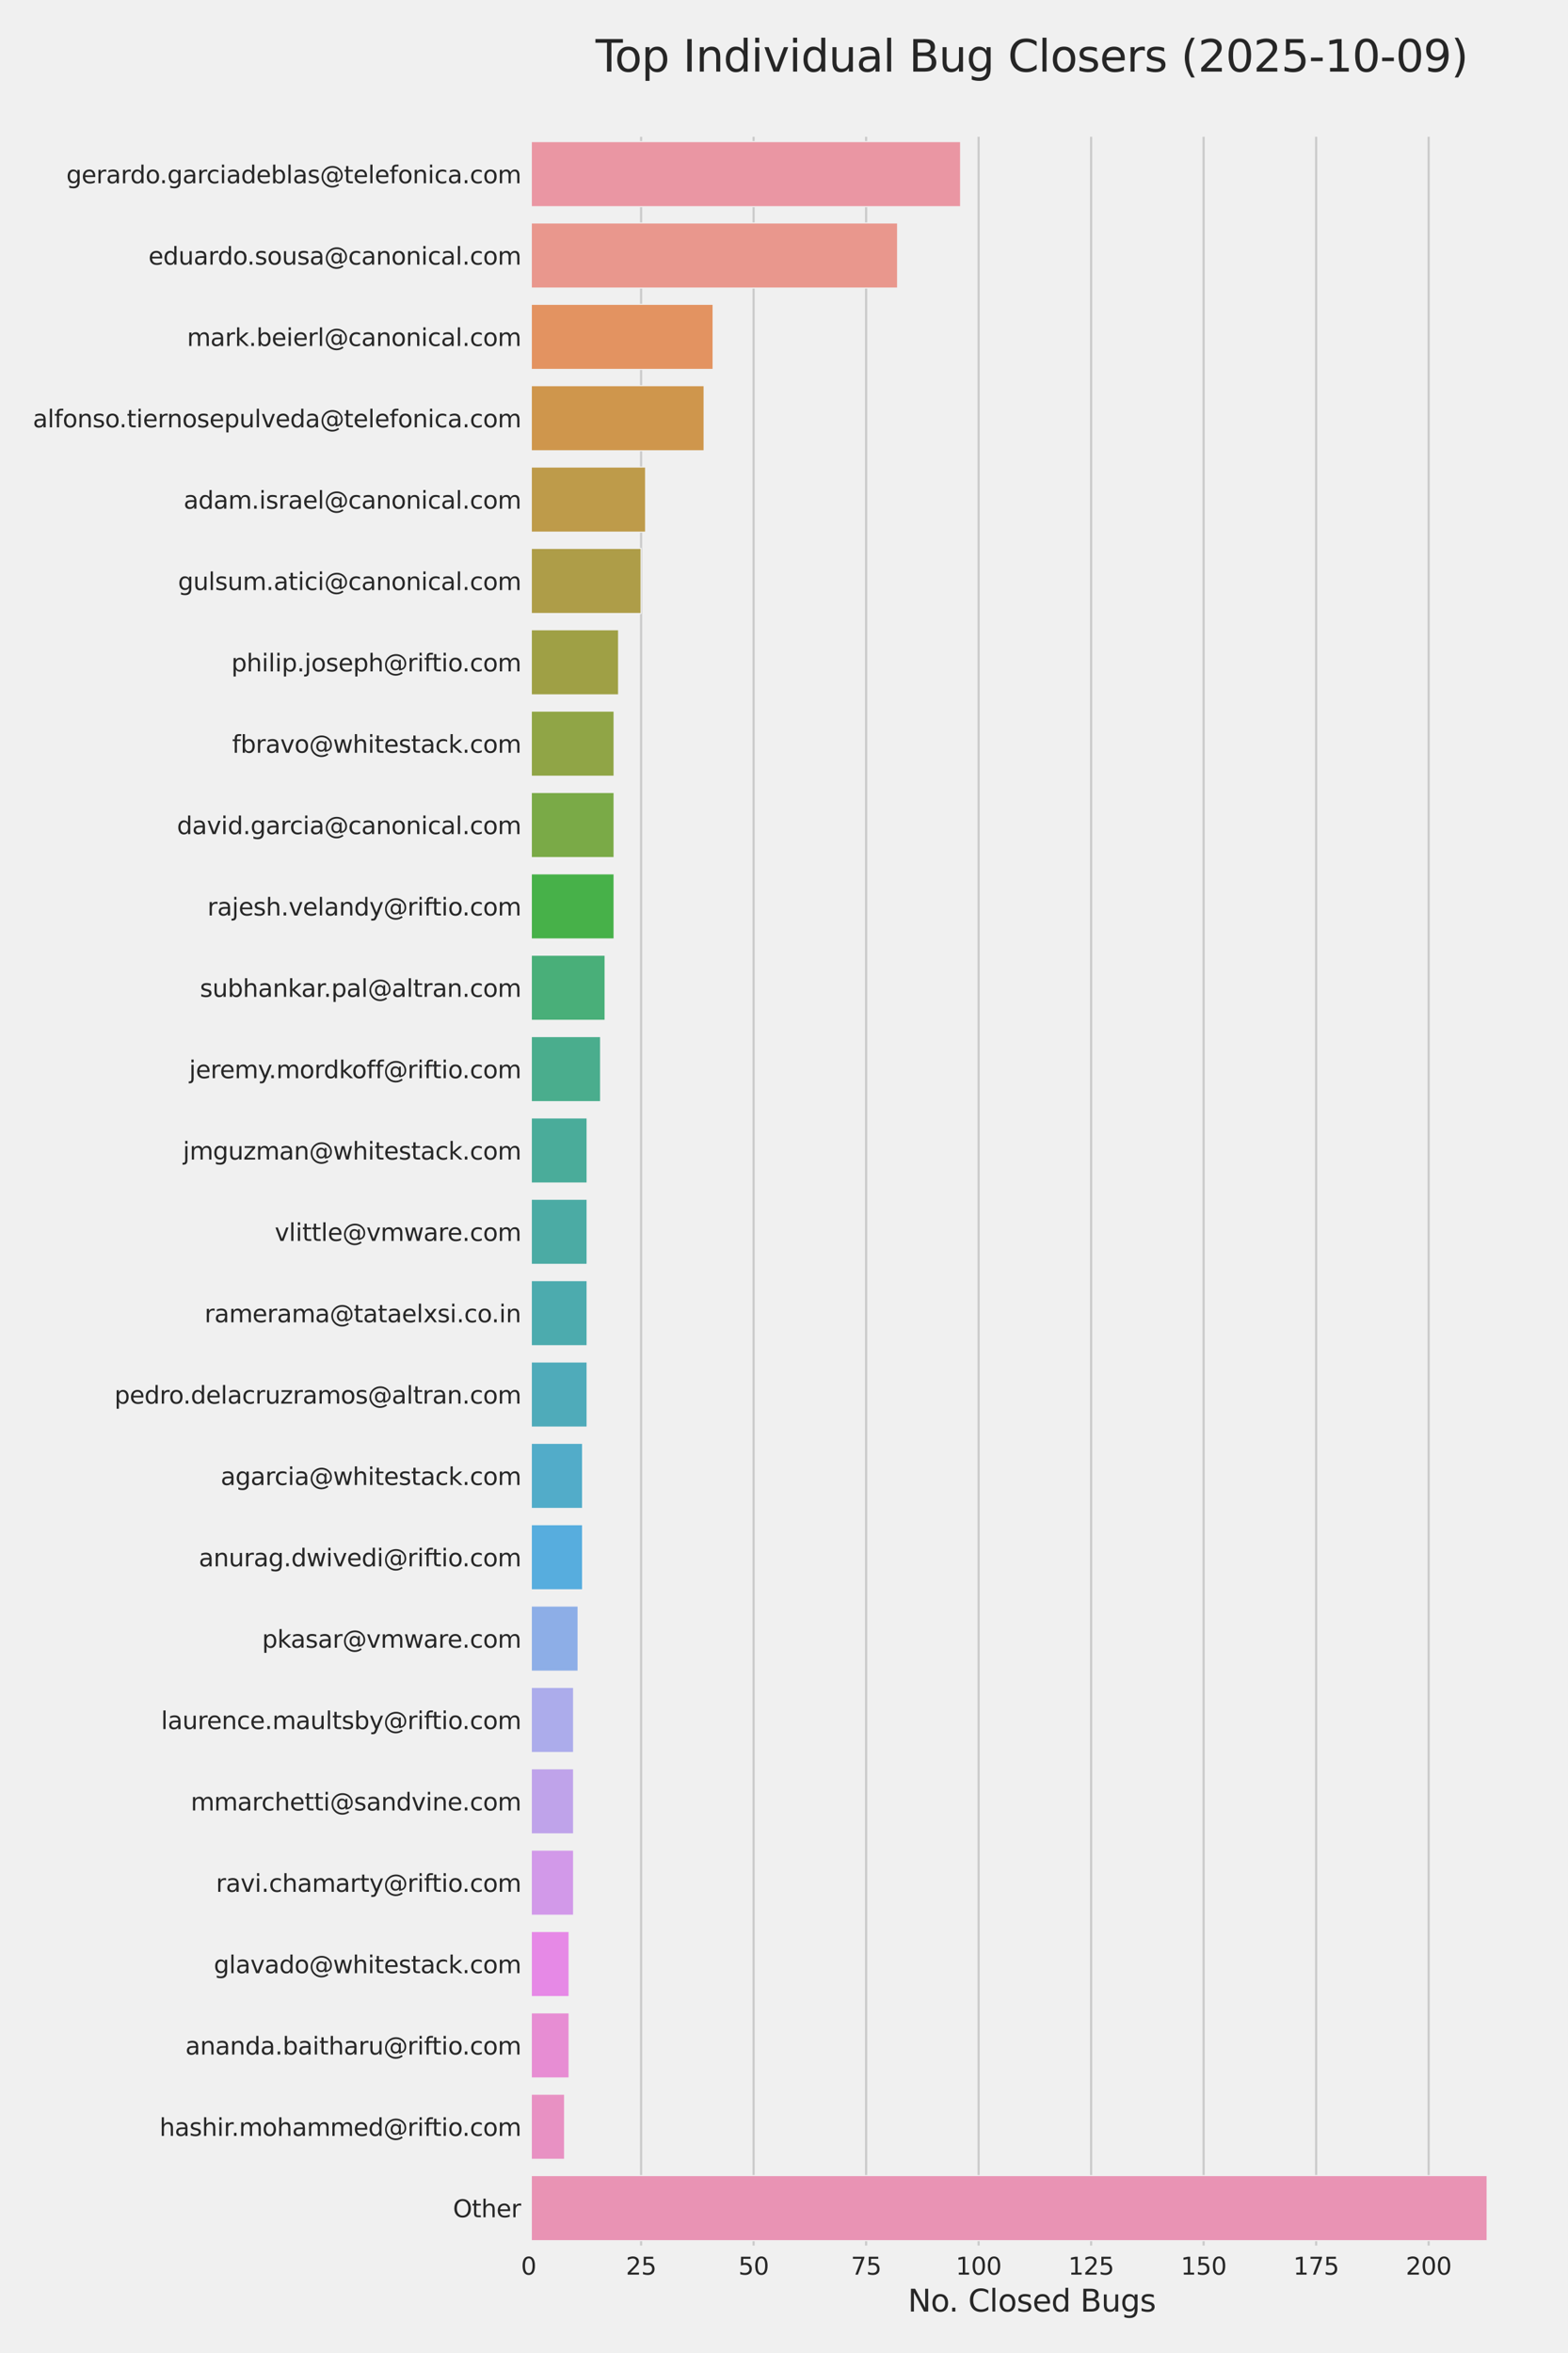 <?xml version="1.0" encoding="utf-8" standalone="no"?>
<!DOCTYPE svg PUBLIC "-//W3C//DTD SVG 1.1//EN"
  "http://www.w3.org/Graphics/SVG/1.1/DTD/svg11.dtd">
<svg xmlns:xlink="http://www.w3.org/1999/xlink" width="720pt" height="1080pt" viewBox="0 0 720 1080" xmlns="http://www.w3.org/2000/svg" version="1.1">
 <defs>
  <style type="text/css">*{stroke-linejoin: round; stroke-linecap: butt}</style>
 </defs>
 <g id="figure_1">
  <g id="patch_1">
   <path d="M 0 1080 
L 720 1080 
L 720 0 
L 0 0 
z
" style="fill: #f0f0f0"/>
  </g>
  <g id="axes_1">
   <g id="patch_2">
    <path d="M 242.72 1032.18 
L 704.88 1032.18 
L 704.88 61.26 
L 242.72 61.26 
z
" style="fill: #f0f0f0"/>
   </g>
   <g id="matplotlib.axis_1">
    <g id="xtick_1">
     <g id="line2d_1">
      <path d="M 242.72 1032.18 
L 242.72 61.26 
" clip-path="url(#p83c92c27b6)" style="fill: none; stroke: #cbcbcb"/>
     </g>
     <g id="text_1">
      <!-- 0 -->
      <g style="fill: #262626" transform="translate(239.221 1044.038)scale(0.11 -0.11)">
       <defs>
        <path id="DejaVuSans-30" d="M 2034 4250 
Q 1547 4250 1301 3770 
Q 1056 3291 1056 2328 
Q 1056 1369 1301 889 
Q 1547 409 2034 409 
Q 2525 409 2770 889 
Q 3016 1369 3016 2328 
Q 3016 3291 2770 3770 
Q 2525 4250 2034 4250 
z
M 2034 4750 
Q 2819 4750 3233 4129 
Q 3647 3509 3647 2328 
Q 3647 1150 3233 529 
Q 2819 -91 2034 -91 
Q 1250 -91 836 529 
Q 422 1150 422 2328 
Q 422 3509 836 4129 
Q 1250 4750 2034 4750 
z
" transform="scale(0.016)"/>
       </defs>
       <use xlink:href="#DejaVuSans-30"/>
      </g>
     </g>
    </g>
    <g id="xtick_2">
     <g id="line2d_2">
      <path d="M 294.381 1032.18 
L 294.381 61.26 
" clip-path="url(#p83c92c27b6)" style="fill: none; stroke: #cbcbcb"/>
     </g>
     <g id="text_2">
      <!-- 25 -->
      <g style="fill: #262626" transform="translate(287.382 1044.038)scale(0.11 -0.11)">
       <defs>
        <path id="DejaVuSans-32" d="M 1228 531 
L 3431 531 
L 3431 0 
L 469 0 
L 469 531 
Q 828 903 1448 1529 
Q 2069 2156 2228 2338 
Q 2531 2678 2651 2914 
Q 2772 3150 2772 3378 
Q 2772 3750 2511 3984 
Q 2250 4219 1831 4219 
Q 1534 4219 1204 4116 
Q 875 4013 500 3803 
L 500 4441 
Q 881 4594 1212 4672 
Q 1544 4750 1819 4750 
Q 2544 4750 2975 4387 
Q 3406 4025 3406 3419 
Q 3406 3131 3298 2873 
Q 3191 2616 2906 2266 
Q 2828 2175 2409 1742 
Q 1991 1309 1228 531 
z
" transform="scale(0.016)"/>
        <path id="DejaVuSans-35" d="M 691 4666 
L 3169 4666 
L 3169 4134 
L 1269 4134 
L 1269 2991 
Q 1406 3038 1543 3061 
Q 1681 3084 1819 3084 
Q 2600 3084 3056 2656 
Q 3513 2228 3513 1497 
Q 3513 744 3044 326 
Q 2575 -91 1722 -91 
Q 1428 -91 1123 -41 
Q 819 9 494 109 
L 494 744 
Q 775 591 1075 516 
Q 1375 441 1709 441 
Q 2250 441 2565 725 
Q 2881 1009 2881 1497 
Q 2881 1984 2565 2268 
Q 2250 2553 1709 2553 
Q 1456 2553 1204 2497 
Q 953 2441 691 2322 
L 691 4666 
z
" transform="scale(0.016)"/>
       </defs>
       <use xlink:href="#DejaVuSans-32"/>
       <use xlink:href="#DejaVuSans-35" x="63.623"/>
      </g>
     </g>
    </g>
    <g id="xtick_3">
     <g id="line2d_3">
      <path d="M 346.042 1032.18 
L 346.042 61.26 
" clip-path="url(#p83c92c27b6)" style="fill: none; stroke: #cbcbcb"/>
     </g>
     <g id="text_3">
      <!-- 50 -->
      <g style="fill: #262626" transform="translate(339.043 1044.038)scale(0.11 -0.11)">
       <use xlink:href="#DejaVuSans-35"/>
       <use xlink:href="#DejaVuSans-30" x="63.623"/>
      </g>
     </g>
    </g>
    <g id="xtick_4">
     <g id="line2d_4">
      <path d="M 397.703 1032.18 
L 397.703 61.26 
" clip-path="url(#p83c92c27b6)" style="fill: none; stroke: #cbcbcb"/>
     </g>
     <g id="text_4">
      <!-- 75 -->
      <g style="fill: #262626" transform="translate(390.704 1044.038)scale(0.11 -0.11)">
       <defs>
        <path id="DejaVuSans-37" d="M 525 4666 
L 3525 4666 
L 3525 4397 
L 1831 0 
L 1172 0 
L 2766 4134 
L 525 4134 
L 525 4666 
z
" transform="scale(0.016)"/>
       </defs>
       <use xlink:href="#DejaVuSans-37"/>
       <use xlink:href="#DejaVuSans-35" x="63.623"/>
      </g>
     </g>
    </g>
    <g id="xtick_5">
     <g id="line2d_5">
      <path d="M 449.364 1032.18 
L 449.364 61.26 
" clip-path="url(#p83c92c27b6)" style="fill: none; stroke: #cbcbcb"/>
     </g>
     <g id="text_5">
      <!-- 100 -->
      <g style="fill: #262626" transform="translate(438.866 1044.038)scale(0.11 -0.11)">
       <defs>
        <path id="DejaVuSans-31" d="M 794 531 
L 1825 531 
L 1825 4091 
L 703 3866 
L 703 4441 
L 1819 4666 
L 2450 4666 
L 2450 531 
L 3481 531 
L 3481 0 
L 794 0 
L 794 531 
z
" transform="scale(0.016)"/>
       </defs>
       <use xlink:href="#DejaVuSans-31"/>
       <use xlink:href="#DejaVuSans-30" x="63.623"/>
       <use xlink:href="#DejaVuSans-30" x="127.246"/>
      </g>
     </g>
    </g>
    <g id="xtick_6">
     <g id="line2d_6">
      <path d="M 501.025 1032.18 
L 501.025 61.26 
" clip-path="url(#p83c92c27b6)" style="fill: none; stroke: #cbcbcb"/>
     </g>
     <g id="text_6">
      <!-- 125 -->
      <g style="fill: #262626" transform="translate(490.527 1044.038)scale(0.11 -0.11)">
       <use xlink:href="#DejaVuSans-31"/>
       <use xlink:href="#DejaVuSans-32" x="63.623"/>
       <use xlink:href="#DejaVuSans-35" x="127.246"/>
      </g>
     </g>
    </g>
    <g id="xtick_7">
     <g id="line2d_7">
      <path d="M 552.686 1032.18 
L 552.686 61.26 
" clip-path="url(#p83c92c27b6)" style="fill: none; stroke: #cbcbcb"/>
     </g>
     <g id="text_7">
      <!-- 150 -->
      <g style="fill: #262626" transform="translate(542.188 1044.038)scale(0.11 -0.11)">
       <use xlink:href="#DejaVuSans-31"/>
       <use xlink:href="#DejaVuSans-35" x="63.623"/>
       <use xlink:href="#DejaVuSans-30" x="127.246"/>
      </g>
     </g>
    </g>
    <g id="xtick_8">
     <g id="line2d_8">
      <path d="M 604.348 1032.18 
L 604.348 61.26 
" clip-path="url(#p83c92c27b6)" style="fill: none; stroke: #cbcbcb"/>
     </g>
     <g id="text_8">
      <!-- 175 -->
      <g style="fill: #262626" transform="translate(593.849 1044.038)scale(0.11 -0.11)">
       <use xlink:href="#DejaVuSans-31"/>
       <use xlink:href="#DejaVuSans-37" x="63.623"/>
       <use xlink:href="#DejaVuSans-35" x="127.246"/>
      </g>
     </g>
    </g>
    <g id="xtick_9">
     <g id="line2d_9">
      <path d="M 656.009 1032.18 
L 656.009 61.26 
" clip-path="url(#p83c92c27b6)" style="fill: none; stroke: #cbcbcb"/>
     </g>
     <g id="text_9">
      <!-- 200 -->
      <g style="fill: #262626" transform="translate(645.51 1044.038)scale(0.11 -0.11)">
       <use xlink:href="#DejaVuSans-32"/>
       <use xlink:href="#DejaVuSans-30" x="63.623"/>
       <use xlink:href="#DejaVuSans-30" x="127.246"/>
      </g>
     </g>
    </g>
    <g id="text_10">
     <!-- No. Closed Bugs -->
     <g style="fill: #262626" transform="translate(416.886 1060.964)scale(0.14 -0.14)">
      <defs>
       <path id="DejaVuSans-4e" d="M 628 4666 
L 1478 4666 
L 3547 763 
L 3547 4666 
L 4159 4666 
L 4159 0 
L 3309 0 
L 1241 3903 
L 1241 0 
L 628 0 
L 628 4666 
z
" transform="scale(0.016)"/>
       <path id="DejaVuSans-6f" d="M 1959 3097 
Q 1497 3097 1228 2736 
Q 959 2375 959 1747 
Q 959 1119 1226 758 
Q 1494 397 1959 397 
Q 2419 397 2687 759 
Q 2956 1122 2956 1747 
Q 2956 2369 2687 2733 
Q 2419 3097 1959 3097 
z
M 1959 3584 
Q 2709 3584 3137 3096 
Q 3566 2609 3566 1747 
Q 3566 888 3137 398 
Q 2709 -91 1959 -91 
Q 1206 -91 779 398 
Q 353 888 353 1747 
Q 353 2609 779 3096 
Q 1206 3584 1959 3584 
z
" transform="scale(0.016)"/>
       <path id="DejaVuSans-2e" d="M 684 794 
L 1344 794 
L 1344 0 
L 684 0 
L 684 794 
z
" transform="scale(0.016)"/>
       <path id="DejaVuSans-20" transform="scale(0.016)"/>
       <path id="DejaVuSans-43" d="M 4122 4306 
L 4122 3641 
Q 3803 3938 3442 4084 
Q 3081 4231 2675 4231 
Q 1875 4231 1450 3742 
Q 1025 3253 1025 2328 
Q 1025 1406 1450 917 
Q 1875 428 2675 428 
Q 3081 428 3442 575 
Q 3803 722 4122 1019 
L 4122 359 
Q 3791 134 3420 21 
Q 3050 -91 2638 -91 
Q 1578 -91 968 557 
Q 359 1206 359 2328 
Q 359 3453 968 4101 
Q 1578 4750 2638 4750 
Q 3056 4750 3426 4639 
Q 3797 4528 4122 4306 
z
" transform="scale(0.016)"/>
       <path id="DejaVuSans-6c" d="M 603 4863 
L 1178 4863 
L 1178 0 
L 603 0 
L 603 4863 
z
" transform="scale(0.016)"/>
       <path id="DejaVuSans-73" d="M 2834 3397 
L 2834 2853 
Q 2591 2978 2328 3040 
Q 2066 3103 1784 3103 
Q 1356 3103 1142 2972 
Q 928 2841 928 2578 
Q 928 2378 1081 2264 
Q 1234 2150 1697 2047 
L 1894 2003 
Q 2506 1872 2764 1633 
Q 3022 1394 3022 966 
Q 3022 478 2636 193 
Q 2250 -91 1575 -91 
Q 1294 -91 989 -36 
Q 684 19 347 128 
L 347 722 
Q 666 556 975 473 
Q 1284 391 1588 391 
Q 1994 391 2212 530 
Q 2431 669 2431 922 
Q 2431 1156 2273 1281 
Q 2116 1406 1581 1522 
L 1381 1569 
Q 847 1681 609 1914 
Q 372 2147 372 2553 
Q 372 3047 722 3315 
Q 1072 3584 1716 3584 
Q 2034 3584 2315 3537 
Q 2597 3491 2834 3397 
z
" transform="scale(0.016)"/>
       <path id="DejaVuSans-65" d="M 3597 1894 
L 3597 1613 
L 953 1613 
Q 991 1019 1311 708 
Q 1631 397 2203 397 
Q 2534 397 2845 478 
Q 3156 559 3463 722 
L 3463 178 
Q 3153 47 2828 -22 
Q 2503 -91 2169 -91 
Q 1331 -91 842 396 
Q 353 884 353 1716 
Q 353 2575 817 3079 
Q 1281 3584 2069 3584 
Q 2775 3584 3186 3129 
Q 3597 2675 3597 1894 
z
M 3022 2063 
Q 3016 2534 2758 2815 
Q 2500 3097 2075 3097 
Q 1594 3097 1305 2825 
Q 1016 2553 972 2059 
L 3022 2063 
z
" transform="scale(0.016)"/>
       <path id="DejaVuSans-64" d="M 2906 2969 
L 2906 4863 
L 3481 4863 
L 3481 0 
L 2906 0 
L 2906 525 
Q 2725 213 2448 61 
Q 2172 -91 1784 -91 
Q 1150 -91 751 415 
Q 353 922 353 1747 
Q 353 2572 751 3078 
Q 1150 3584 1784 3584 
Q 2172 3584 2448 3432 
Q 2725 3281 2906 2969 
z
M 947 1747 
Q 947 1113 1208 752 
Q 1469 391 1925 391 
Q 2381 391 2643 752 
Q 2906 1113 2906 1747 
Q 2906 2381 2643 2742 
Q 2381 3103 1925 3103 
Q 1469 3103 1208 2742 
Q 947 2381 947 1747 
z
" transform="scale(0.016)"/>
       <path id="DejaVuSans-42" d="M 1259 2228 
L 1259 519 
L 2272 519 
Q 2781 519 3026 730 
Q 3272 941 3272 1375 
Q 3272 1813 3026 2020 
Q 2781 2228 2272 2228 
L 1259 2228 
z
M 1259 4147 
L 1259 2741 
L 2194 2741 
Q 2656 2741 2882 2914 
Q 3109 3088 3109 3444 
Q 3109 3797 2882 3972 
Q 2656 4147 2194 4147 
L 1259 4147 
z
M 628 4666 
L 2241 4666 
Q 2963 4666 3353 4366 
Q 3744 4066 3744 3513 
Q 3744 3084 3544 2831 
Q 3344 2578 2956 2516 
Q 3422 2416 3680 2098 
Q 3938 1781 3938 1306 
Q 3938 681 3513 340 
Q 3088 0 2303 0 
L 628 0 
L 628 4666 
z
" transform="scale(0.016)"/>
       <path id="DejaVuSans-75" d="M 544 1381 
L 544 3500 
L 1119 3500 
L 1119 1403 
Q 1119 906 1312 657 
Q 1506 409 1894 409 
Q 2359 409 2629 706 
Q 2900 1003 2900 1516 
L 2900 3500 
L 3475 3500 
L 3475 0 
L 2900 0 
L 2900 538 
Q 2691 219 2414 64 
Q 2138 -91 1772 -91 
Q 1169 -91 856 284 
Q 544 659 544 1381 
z
M 1991 3584 
L 1991 3584 
z
" transform="scale(0.016)"/>
       <path id="DejaVuSans-67" d="M 2906 1791 
Q 2906 2416 2648 2759 
Q 2391 3103 1925 3103 
Q 1463 3103 1205 2759 
Q 947 2416 947 1791 
Q 947 1169 1205 825 
Q 1463 481 1925 481 
Q 2391 481 2648 825 
Q 2906 1169 2906 1791 
z
M 3481 434 
Q 3481 -459 3084 -895 
Q 2688 -1331 1869 -1331 
Q 1566 -1331 1297 -1286 
Q 1028 -1241 775 -1147 
L 775 -588 
Q 1028 -725 1275 -790 
Q 1522 -856 1778 -856 
Q 2344 -856 2625 -561 
Q 2906 -266 2906 331 
L 2906 616 
Q 2728 306 2450 153 
Q 2172 0 1784 0 
Q 1141 0 747 490 
Q 353 981 353 1791 
Q 353 2603 747 3093 
Q 1141 3584 1784 3584 
Q 2172 3584 2450 3431 
Q 2728 3278 2906 2969 
L 2906 3500 
L 3481 3500 
L 3481 434 
z
" transform="scale(0.016)"/>
      </defs>
      <use xlink:href="#DejaVuSans-4e"/>
      <use xlink:href="#DejaVuSans-6f" x="74.805"/>
      <use xlink:href="#DejaVuSans-2e" x="134.236"/>
      <use xlink:href="#DejaVuSans-20" x="166.023"/>
      <use xlink:href="#DejaVuSans-43" x="197.811"/>
      <use xlink:href="#DejaVuSans-6c" x="267.635"/>
      <use xlink:href="#DejaVuSans-6f" x="295.418"/>
      <use xlink:href="#DejaVuSans-73" x="356.6"/>
      <use xlink:href="#DejaVuSans-65" x="408.699"/>
      <use xlink:href="#DejaVuSans-64" x="470.223"/>
      <use xlink:href="#DejaVuSans-20" x="533.699"/>
      <use xlink:href="#DejaVuSans-42" x="565.486"/>
      <use xlink:href="#DejaVuSans-75" x="634.09"/>
      <use xlink:href="#DejaVuSans-67" x="697.469"/>
      <use xlink:href="#DejaVuSans-73" x="760.945"/>
     </g>
    </g>
   </g>
   <g id="matplotlib.axis_2">
    <g id="ytick_1">
     <g id="text_11">
      <!-- gerardo.garciadeblas@telefonica.com -->
      <g style="fill: #262626" transform="translate(30.438 84.111)scale(0.11 -0.11)">
       <defs>
        <path id="DejaVuSans-72" d="M 2631 2963 
Q 2534 3019 2420 3045 
Q 2306 3072 2169 3072 
Q 1681 3072 1420 2755 
Q 1159 2438 1159 1844 
L 1159 0 
L 581 0 
L 581 3500 
L 1159 3500 
L 1159 2956 
Q 1341 3275 1631 3429 
Q 1922 3584 2338 3584 
Q 2397 3584 2469 3576 
Q 2541 3569 2628 3553 
L 2631 2963 
z
" transform="scale(0.016)"/>
        <path id="DejaVuSans-61" d="M 2194 1759 
Q 1497 1759 1228 1600 
Q 959 1441 959 1056 
Q 959 750 1161 570 
Q 1363 391 1709 391 
Q 2188 391 2477 730 
Q 2766 1069 2766 1631 
L 2766 1759 
L 2194 1759 
z
M 3341 1997 
L 3341 0 
L 2766 0 
L 2766 531 
Q 2569 213 2275 61 
Q 1981 -91 1556 -91 
Q 1019 -91 701 211 
Q 384 513 384 1019 
Q 384 1609 779 1909 
Q 1175 2209 1959 2209 
L 2766 2209 
L 2766 2266 
Q 2766 2663 2505 2880 
Q 2244 3097 1772 3097 
Q 1472 3097 1187 3025 
Q 903 2953 641 2809 
L 641 3341 
Q 956 3463 1253 3523 
Q 1550 3584 1831 3584 
Q 2591 3584 2966 3190 
Q 3341 2797 3341 1997 
z
" transform="scale(0.016)"/>
        <path id="DejaVuSans-63" d="M 3122 3366 
L 3122 2828 
Q 2878 2963 2633 3030 
Q 2388 3097 2138 3097 
Q 1578 3097 1268 2742 
Q 959 2388 959 1747 
Q 959 1106 1268 751 
Q 1578 397 2138 397 
Q 2388 397 2633 464 
Q 2878 531 3122 666 
L 3122 134 
Q 2881 22 2623 -34 
Q 2366 -91 2075 -91 
Q 1284 -91 818 406 
Q 353 903 353 1747 
Q 353 2603 823 3093 
Q 1294 3584 2113 3584 
Q 2378 3584 2631 3529 
Q 2884 3475 3122 3366 
z
" transform="scale(0.016)"/>
        <path id="DejaVuSans-69" d="M 603 3500 
L 1178 3500 
L 1178 0 
L 603 0 
L 603 3500 
z
M 603 4863 
L 1178 4863 
L 1178 4134 
L 603 4134 
L 603 4863 
z
" transform="scale(0.016)"/>
        <path id="DejaVuSans-62" d="M 3116 1747 
Q 3116 2381 2855 2742 
Q 2594 3103 2138 3103 
Q 1681 3103 1420 2742 
Q 1159 2381 1159 1747 
Q 1159 1113 1420 752 
Q 1681 391 2138 391 
Q 2594 391 2855 752 
Q 3116 1113 3116 1747 
z
M 1159 2969 
Q 1341 3281 1617 3432 
Q 1894 3584 2278 3584 
Q 2916 3584 3314 3078 
Q 3713 2572 3713 1747 
Q 3713 922 3314 415 
Q 2916 -91 2278 -91 
Q 1894 -91 1617 61 
Q 1341 213 1159 525 
L 1159 0 
L 581 0 
L 581 4863 
L 1159 4863 
L 1159 2969 
z
" transform="scale(0.016)"/>
        <path id="DejaVuSans-40" d="M 2381 1678 
Q 2381 1231 2603 976 
Q 2825 722 3213 722 
Q 3597 722 3817 978 
Q 4038 1234 4038 1678 
Q 4038 2116 3813 2373 
Q 3588 2631 3206 2631 
Q 2828 2631 2604 2375 
Q 2381 2119 2381 1678 
z
M 4084 744 
Q 3897 503 3655 389 
Q 3413 275 3091 275 
Q 2553 275 2217 664 
Q 1881 1053 1881 1678 
Q 1881 2303 2218 2693 
Q 2556 3084 3091 3084 
Q 3413 3084 3656 2967 
Q 3900 2850 4084 2613 
L 4084 3022 
L 4531 3022 
L 4531 722 
Q 4988 791 5245 1139 
Q 5503 1488 5503 2041 
Q 5503 2375 5404 2669 
Q 5306 2963 5106 3213 
Q 4781 3622 4314 3839 
Q 3847 4056 3297 4056 
Q 2913 4056 2559 3954 
Q 2206 3853 1906 3653 
Q 1416 3334 1139 2817 
Q 863 2300 863 1697 
Q 863 1200 1042 765 
Q 1222 331 1563 0 
Q 1891 -325 2322 -495 
Q 2753 -666 3244 -666 
Q 3647 -666 4036 -530 
Q 4425 -394 4750 -141 
L 5031 -488 
Q 4641 -791 4180 -952 
Q 3719 -1113 3244 -1113 
Q 2666 -1113 2153 -908 
Q 1641 -703 1241 -313 
Q 841 78 631 592 
Q 422 1106 422 1697 
Q 422 2266 634 2781 
Q 847 3297 1241 3688 
Q 1644 4084 2172 4295 
Q 2700 4506 3291 4506 
Q 3953 4506 4520 4234 
Q 5088 3963 5472 3463 
Q 5706 3156 5829 2797 
Q 5953 2438 5953 2053 
Q 5953 1231 5456 756 
Q 4959 281 4084 263 
L 4084 744 
z
" transform="scale(0.016)"/>
        <path id="DejaVuSans-74" d="M 1172 4494 
L 1172 3500 
L 2356 3500 
L 2356 3053 
L 1172 3053 
L 1172 1153 
Q 1172 725 1289 603 
Q 1406 481 1766 481 
L 2356 481 
L 2356 0 
L 1766 0 
Q 1100 0 847 248 
Q 594 497 594 1153 
L 594 3053 
L 172 3053 
L 172 3500 
L 594 3500 
L 594 4494 
L 1172 4494 
z
" transform="scale(0.016)"/>
        <path id="DejaVuSans-66" d="M 2375 4863 
L 2375 4384 
L 1825 4384 
Q 1516 4384 1395 4259 
Q 1275 4134 1275 3809 
L 1275 3500 
L 2222 3500 
L 2222 3053 
L 1275 3053 
L 1275 0 
L 697 0 
L 697 3053 
L 147 3053 
L 147 3500 
L 697 3500 
L 697 3744 
Q 697 4328 969 4595 
Q 1241 4863 1831 4863 
L 2375 4863 
z
" transform="scale(0.016)"/>
        <path id="DejaVuSans-6e" d="M 3513 2113 
L 3513 0 
L 2938 0 
L 2938 2094 
Q 2938 2591 2744 2837 
Q 2550 3084 2163 3084 
Q 1697 3084 1428 2787 
Q 1159 2491 1159 1978 
L 1159 0 
L 581 0 
L 581 3500 
L 1159 3500 
L 1159 2956 
Q 1366 3272 1645 3428 
Q 1925 3584 2291 3584 
Q 2894 3584 3203 3211 
Q 3513 2838 3513 2113 
z
" transform="scale(0.016)"/>
        <path id="DejaVuSans-6d" d="M 3328 2828 
Q 3544 3216 3844 3400 
Q 4144 3584 4550 3584 
Q 5097 3584 5394 3201 
Q 5691 2819 5691 2113 
L 5691 0 
L 5113 0 
L 5113 2094 
Q 5113 2597 4934 2840 
Q 4756 3084 4391 3084 
Q 3944 3084 3684 2787 
Q 3425 2491 3425 1978 
L 3425 0 
L 2847 0 
L 2847 2094 
Q 2847 2600 2669 2842 
Q 2491 3084 2119 3084 
Q 1678 3084 1418 2786 
Q 1159 2488 1159 1978 
L 1159 0 
L 581 0 
L 581 3500 
L 1159 3500 
L 1159 2956 
Q 1356 3278 1631 3431 
Q 1906 3584 2284 3584 
Q 2666 3584 2933 3390 
Q 3200 3197 3328 2828 
z
" transform="scale(0.016)"/>
       </defs>
       <use xlink:href="#DejaVuSans-67"/>
       <use xlink:href="#DejaVuSans-65" x="63.477"/>
       <use xlink:href="#DejaVuSans-72" x="125"/>
       <use xlink:href="#DejaVuSans-61" x="166.113"/>
       <use xlink:href="#DejaVuSans-72" x="227.393"/>
       <use xlink:href="#DejaVuSans-64" x="266.756"/>
       <use xlink:href="#DejaVuSans-6f" x="330.232"/>
       <use xlink:href="#DejaVuSans-2e" x="389.664"/>
       <use xlink:href="#DejaVuSans-67" x="421.451"/>
       <use xlink:href="#DejaVuSans-61" x="484.928"/>
       <use xlink:href="#DejaVuSans-72" x="546.207"/>
       <use xlink:href="#DejaVuSans-63" x="585.07"/>
       <use xlink:href="#DejaVuSans-69" x="640.051"/>
       <use xlink:href="#DejaVuSans-61" x="667.834"/>
       <use xlink:href="#DejaVuSans-64" x="729.113"/>
       <use xlink:href="#DejaVuSans-65" x="792.59"/>
       <use xlink:href="#DejaVuSans-62" x="854.113"/>
       <use xlink:href="#DejaVuSans-6c" x="917.59"/>
       <use xlink:href="#DejaVuSans-61" x="945.373"/>
       <use xlink:href="#DejaVuSans-73" x="1006.652"/>
       <use xlink:href="#DejaVuSans-40" x="1058.752"/>
       <use xlink:href="#DejaVuSans-74" x="1158.752"/>
       <use xlink:href="#DejaVuSans-65" x="1197.961"/>
       <use xlink:href="#DejaVuSans-6c" x="1259.484"/>
       <use xlink:href="#DejaVuSans-65" x="1287.268"/>
       <use xlink:href="#DejaVuSans-66" x="1348.791"/>
       <use xlink:href="#DejaVuSans-6f" x="1383.996"/>
       <use xlink:href="#DejaVuSans-6e" x="1445.178"/>
       <use xlink:href="#DejaVuSans-69" x="1508.557"/>
       <use xlink:href="#DejaVuSans-63" x="1536.34"/>
       <use xlink:href="#DejaVuSans-61" x="1591.32"/>
       <use xlink:href="#DejaVuSans-2e" x="1652.6"/>
       <use xlink:href="#DejaVuSans-63" x="1684.387"/>
       <use xlink:href="#DejaVuSans-6f" x="1739.367"/>
       <use xlink:href="#DejaVuSans-6d" x="1800.549"/>
      </g>
     </g>
    </g>
    <g id="ytick_2">
     <g id="text_12">
      <!-- eduardo.sousa@canonical.com -->
      <g style="fill: #262626" transform="translate(68.153 121.454)scale(0.11 -0.11)">
       <use xlink:href="#DejaVuSans-65"/>
       <use xlink:href="#DejaVuSans-64" x="61.523"/>
       <use xlink:href="#DejaVuSans-75" x="125"/>
       <use xlink:href="#DejaVuSans-61" x="188.379"/>
       <use xlink:href="#DejaVuSans-72" x="249.658"/>
       <use xlink:href="#DejaVuSans-64" x="289.021"/>
       <use xlink:href="#DejaVuSans-6f" x="352.498"/>
       <use xlink:href="#DejaVuSans-2e" x="411.93"/>
       <use xlink:href="#DejaVuSans-73" x="443.717"/>
       <use xlink:href="#DejaVuSans-6f" x="495.816"/>
       <use xlink:href="#DejaVuSans-75" x="556.998"/>
       <use xlink:href="#DejaVuSans-73" x="620.377"/>
       <use xlink:href="#DejaVuSans-61" x="672.477"/>
       <use xlink:href="#DejaVuSans-40" x="733.756"/>
       <use xlink:href="#DejaVuSans-63" x="833.756"/>
       <use xlink:href="#DejaVuSans-61" x="888.736"/>
       <use xlink:href="#DejaVuSans-6e" x="950.016"/>
       <use xlink:href="#DejaVuSans-6f" x="1013.395"/>
       <use xlink:href="#DejaVuSans-6e" x="1074.576"/>
       <use xlink:href="#DejaVuSans-69" x="1137.955"/>
       <use xlink:href="#DejaVuSans-63" x="1165.738"/>
       <use xlink:href="#DejaVuSans-61" x="1220.719"/>
       <use xlink:href="#DejaVuSans-6c" x="1281.998"/>
       <use xlink:href="#DejaVuSans-2e" x="1309.781"/>
       <use xlink:href="#DejaVuSans-63" x="1341.568"/>
       <use xlink:href="#DejaVuSans-6f" x="1396.549"/>
       <use xlink:href="#DejaVuSans-6d" x="1457.73"/>
      </g>
     </g>
    </g>
    <g id="ytick_3">
     <g id="text_13">
      <!-- mark.beierl@canonical.com -->
      <g style="fill: #262626" transform="translate(85.87 158.797)scale(0.11 -0.11)">
       <defs>
        <path id="DejaVuSans-6b" d="M 581 4863 
L 1159 4863 
L 1159 1991 
L 2875 3500 
L 3609 3500 
L 1753 1863 
L 3688 0 
L 2938 0 
L 1159 1709 
L 1159 0 
L 581 0 
L 581 4863 
z
" transform="scale(0.016)"/>
       </defs>
       <use xlink:href="#DejaVuSans-6d"/>
       <use xlink:href="#DejaVuSans-61" x="97.412"/>
       <use xlink:href="#DejaVuSans-72" x="158.691"/>
       <use xlink:href="#DejaVuSans-6b" x="199.805"/>
       <use xlink:href="#DejaVuSans-2e" x="257.715"/>
       <use xlink:href="#DejaVuSans-62" x="289.502"/>
       <use xlink:href="#DejaVuSans-65" x="352.979"/>
       <use xlink:href="#DejaVuSans-69" x="414.502"/>
       <use xlink:href="#DejaVuSans-65" x="442.285"/>
       <use xlink:href="#DejaVuSans-72" x="503.809"/>
       <use xlink:href="#DejaVuSans-6c" x="544.922"/>
       <use xlink:href="#DejaVuSans-40" x="572.705"/>
       <use xlink:href="#DejaVuSans-63" x="672.705"/>
       <use xlink:href="#DejaVuSans-61" x="727.686"/>
       <use xlink:href="#DejaVuSans-6e" x="788.965"/>
       <use xlink:href="#DejaVuSans-6f" x="852.344"/>
       <use xlink:href="#DejaVuSans-6e" x="913.525"/>
       <use xlink:href="#DejaVuSans-69" x="976.904"/>
       <use xlink:href="#DejaVuSans-63" x="1004.688"/>
       <use xlink:href="#DejaVuSans-61" x="1059.668"/>
       <use xlink:href="#DejaVuSans-6c" x="1120.947"/>
       <use xlink:href="#DejaVuSans-2e" x="1148.73"/>
       <use xlink:href="#DejaVuSans-63" x="1180.518"/>
       <use xlink:href="#DejaVuSans-6f" x="1235.498"/>
       <use xlink:href="#DejaVuSans-6d" x="1296.68"/>
      </g>
     </g>
    </g>
    <g id="ytick_4">
     <g id="text_14">
      <!-- alfonso.tiernosepulveda@telefonica.com -->
      <g style="fill: #262626" transform="translate(15.09 196.14)scale(0.11 -0.11)">
       <defs>
        <path id="DejaVuSans-70" d="M 1159 525 
L 1159 -1331 
L 581 -1331 
L 581 3500 
L 1159 3500 
L 1159 2969 
Q 1341 3281 1617 3432 
Q 1894 3584 2278 3584 
Q 2916 3584 3314 3078 
Q 3713 2572 3713 1747 
Q 3713 922 3314 415 
Q 2916 -91 2278 -91 
Q 1894 -91 1617 61 
Q 1341 213 1159 525 
z
M 3116 1747 
Q 3116 2381 2855 2742 
Q 2594 3103 2138 3103 
Q 1681 3103 1420 2742 
Q 1159 2381 1159 1747 
Q 1159 1113 1420 752 
Q 1681 391 2138 391 
Q 2594 391 2855 752 
Q 3116 1113 3116 1747 
z
" transform="scale(0.016)"/>
        <path id="DejaVuSans-76" d="M 191 3500 
L 800 3500 
L 1894 563 
L 2988 3500 
L 3597 3500 
L 2284 0 
L 1503 0 
L 191 3500 
z
" transform="scale(0.016)"/>
       </defs>
       <use xlink:href="#DejaVuSans-61"/>
       <use xlink:href="#DejaVuSans-6c" x="61.279"/>
       <use xlink:href="#DejaVuSans-66" x="89.062"/>
       <use xlink:href="#DejaVuSans-6f" x="124.268"/>
       <use xlink:href="#DejaVuSans-6e" x="185.449"/>
       <use xlink:href="#DejaVuSans-73" x="248.828"/>
       <use xlink:href="#DejaVuSans-6f" x="300.928"/>
       <use xlink:href="#DejaVuSans-2e" x="360.359"/>
       <use xlink:href="#DejaVuSans-74" x="392.146"/>
       <use xlink:href="#DejaVuSans-69" x="431.355"/>
       <use xlink:href="#DejaVuSans-65" x="459.139"/>
       <use xlink:href="#DejaVuSans-72" x="520.662"/>
       <use xlink:href="#DejaVuSans-6e" x="560.025"/>
       <use xlink:href="#DejaVuSans-6f" x="623.404"/>
       <use xlink:href="#DejaVuSans-73" x="684.586"/>
       <use xlink:href="#DejaVuSans-65" x="736.686"/>
       <use xlink:href="#DejaVuSans-70" x="798.209"/>
       <use xlink:href="#DejaVuSans-75" x="861.686"/>
       <use xlink:href="#DejaVuSans-6c" x="925.064"/>
       <use xlink:href="#DejaVuSans-76" x="952.848"/>
       <use xlink:href="#DejaVuSans-65" x="1012.027"/>
       <use xlink:href="#DejaVuSans-64" x="1073.551"/>
       <use xlink:href="#DejaVuSans-61" x="1137.027"/>
       <use xlink:href="#DejaVuSans-40" x="1198.307"/>
       <use xlink:href="#DejaVuSans-74" x="1298.307"/>
       <use xlink:href="#DejaVuSans-65" x="1337.516"/>
       <use xlink:href="#DejaVuSans-6c" x="1399.039"/>
       <use xlink:href="#DejaVuSans-65" x="1426.822"/>
       <use xlink:href="#DejaVuSans-66" x="1488.346"/>
       <use xlink:href="#DejaVuSans-6f" x="1523.551"/>
       <use xlink:href="#DejaVuSans-6e" x="1584.732"/>
       <use xlink:href="#DejaVuSans-69" x="1648.111"/>
       <use xlink:href="#DejaVuSans-63" x="1675.895"/>
       <use xlink:href="#DejaVuSans-61" x="1730.875"/>
       <use xlink:href="#DejaVuSans-2e" x="1792.154"/>
       <use xlink:href="#DejaVuSans-63" x="1823.941"/>
       <use xlink:href="#DejaVuSans-6f" x="1878.922"/>
       <use xlink:href="#DejaVuSans-6d" x="1940.104"/>
      </g>
     </g>
    </g>
    <g id="ytick_5">
     <g id="text_15">
      <!-- adam.israel@canonical.com -->
      <g style="fill: #262626" transform="translate(84.318 233.483)scale(0.11 -0.11)">
       <use xlink:href="#DejaVuSans-61"/>
       <use xlink:href="#DejaVuSans-64" x="61.279"/>
       <use xlink:href="#DejaVuSans-61" x="124.756"/>
       <use xlink:href="#DejaVuSans-6d" x="186.035"/>
       <use xlink:href="#DejaVuSans-2e" x="283.447"/>
       <use xlink:href="#DejaVuSans-69" x="315.234"/>
       <use xlink:href="#DejaVuSans-73" x="343.018"/>
       <use xlink:href="#DejaVuSans-72" x="395.117"/>
       <use xlink:href="#DejaVuSans-61" x="436.23"/>
       <use xlink:href="#DejaVuSans-65" x="497.51"/>
       <use xlink:href="#DejaVuSans-6c" x="559.033"/>
       <use xlink:href="#DejaVuSans-40" x="586.816"/>
       <use xlink:href="#DejaVuSans-63" x="686.816"/>
       <use xlink:href="#DejaVuSans-61" x="741.797"/>
       <use xlink:href="#DejaVuSans-6e" x="803.076"/>
       <use xlink:href="#DejaVuSans-6f" x="866.455"/>
       <use xlink:href="#DejaVuSans-6e" x="927.637"/>
       <use xlink:href="#DejaVuSans-69" x="991.016"/>
       <use xlink:href="#DejaVuSans-63" x="1018.799"/>
       <use xlink:href="#DejaVuSans-61" x="1073.779"/>
       <use xlink:href="#DejaVuSans-6c" x="1135.059"/>
       <use xlink:href="#DejaVuSans-2e" x="1162.842"/>
       <use xlink:href="#DejaVuSans-63" x="1194.629"/>
       <use xlink:href="#DejaVuSans-6f" x="1249.609"/>
       <use xlink:href="#DejaVuSans-6d" x="1310.791"/>
      </g>
     </g>
    </g>
    <g id="ytick_6">
     <g id="text_16">
      <!-- gulsum.atici@canonical.com -->
      <g style="fill: #262626" transform="translate(81.731 270.826)scale(0.11 -0.11)">
       <use xlink:href="#DejaVuSans-67"/>
       <use xlink:href="#DejaVuSans-75" x="63.477"/>
       <use xlink:href="#DejaVuSans-6c" x="126.855"/>
       <use xlink:href="#DejaVuSans-73" x="154.639"/>
       <use xlink:href="#DejaVuSans-75" x="206.738"/>
       <use xlink:href="#DejaVuSans-6d" x="270.117"/>
       <use xlink:href="#DejaVuSans-2e" x="367.529"/>
       <use xlink:href="#DejaVuSans-61" x="399.316"/>
       <use xlink:href="#DejaVuSans-74" x="460.596"/>
       <use xlink:href="#DejaVuSans-69" x="499.805"/>
       <use xlink:href="#DejaVuSans-63" x="527.588"/>
       <use xlink:href="#DejaVuSans-69" x="582.568"/>
       <use xlink:href="#DejaVuSans-40" x="610.352"/>
       <use xlink:href="#DejaVuSans-63" x="710.352"/>
       <use xlink:href="#DejaVuSans-61" x="765.332"/>
       <use xlink:href="#DejaVuSans-6e" x="826.611"/>
       <use xlink:href="#DejaVuSans-6f" x="889.99"/>
       <use xlink:href="#DejaVuSans-6e" x="951.172"/>
       <use xlink:href="#DejaVuSans-69" x="1014.551"/>
       <use xlink:href="#DejaVuSans-63" x="1042.334"/>
       <use xlink:href="#DejaVuSans-61" x="1097.314"/>
       <use xlink:href="#DejaVuSans-6c" x="1158.594"/>
       <use xlink:href="#DejaVuSans-2e" x="1186.377"/>
       <use xlink:href="#DejaVuSans-63" x="1218.164"/>
       <use xlink:href="#DejaVuSans-6f" x="1273.145"/>
       <use xlink:href="#DejaVuSans-6d" x="1334.326"/>
      </g>
     </g>
    </g>
    <g id="ytick_7">
     <g id="text_17">
      <!-- philip.joseph@riftio.com -->
      <g style="fill: #262626" transform="translate(106.225 308.169)scale(0.11 -0.11)">
       <defs>
        <path id="DejaVuSans-68" d="M 3513 2113 
L 3513 0 
L 2938 0 
L 2938 2094 
Q 2938 2591 2744 2837 
Q 2550 3084 2163 3084 
Q 1697 3084 1428 2787 
Q 1159 2491 1159 1978 
L 1159 0 
L 581 0 
L 581 4863 
L 1159 4863 
L 1159 2956 
Q 1366 3272 1645 3428 
Q 1925 3584 2291 3584 
Q 2894 3584 3203 3211 
Q 3513 2838 3513 2113 
z
" transform="scale(0.016)"/>
        <path id="DejaVuSans-6a" d="M 603 3500 
L 1178 3500 
L 1178 -63 
Q 1178 -731 923 -1031 
Q 669 -1331 103 -1331 
L -116 -1331 
L -116 -844 
L 38 -844 
Q 366 -844 484 -692 
Q 603 -541 603 -63 
L 603 3500 
z
M 603 4863 
L 1178 4863 
L 1178 4134 
L 603 4134 
L 603 4863 
z
" transform="scale(0.016)"/>
       </defs>
       <use xlink:href="#DejaVuSans-70"/>
       <use xlink:href="#DejaVuSans-68" x="63.477"/>
       <use xlink:href="#DejaVuSans-69" x="126.855"/>
       <use xlink:href="#DejaVuSans-6c" x="154.639"/>
       <use xlink:href="#DejaVuSans-69" x="182.422"/>
       <use xlink:href="#DejaVuSans-70" x="210.205"/>
       <use xlink:href="#DejaVuSans-2e" x="273.682"/>
       <use xlink:href="#DejaVuSans-6a" x="305.469"/>
       <use xlink:href="#DejaVuSans-6f" x="333.252"/>
       <use xlink:href="#DejaVuSans-73" x="394.434"/>
       <use xlink:href="#DejaVuSans-65" x="446.533"/>
       <use xlink:href="#DejaVuSans-70" x="508.057"/>
       <use xlink:href="#DejaVuSans-68" x="571.533"/>
       <use xlink:href="#DejaVuSans-40" x="634.912"/>
       <use xlink:href="#DejaVuSans-72" x="734.912"/>
       <use xlink:href="#DejaVuSans-69" x="776.025"/>
       <use xlink:href="#DejaVuSans-66" x="803.809"/>
       <use xlink:href="#DejaVuSans-74" x="837.264"/>
       <use xlink:href="#DejaVuSans-69" x="876.473"/>
       <use xlink:href="#DejaVuSans-6f" x="904.256"/>
       <use xlink:href="#DejaVuSans-2e" x="963.688"/>
       <use xlink:href="#DejaVuSans-63" x="995.475"/>
       <use xlink:href="#DejaVuSans-6f" x="1050.455"/>
       <use xlink:href="#DejaVuSans-6d" x="1111.637"/>
      </g>
     </g>
    </g>
    <g id="ytick_8">
     <g id="text_18">
      <!-- fbravo@whitestack.com -->
      <g style="fill: #262626" transform="translate(106.565 345.512)scale(0.11 -0.11)">
       <defs>
        <path id="DejaVuSans-77" d="M 269 3500 
L 844 3500 
L 1563 769 
L 2278 3500 
L 2956 3500 
L 3675 769 
L 4391 3500 
L 4966 3500 
L 4050 0 
L 3372 0 
L 2619 2869 
L 1863 0 
L 1184 0 
L 269 3500 
z
" transform="scale(0.016)"/>
       </defs>
       <use xlink:href="#DejaVuSans-66"/>
       <use xlink:href="#DejaVuSans-62" x="35.205"/>
       <use xlink:href="#DejaVuSans-72" x="98.682"/>
       <use xlink:href="#DejaVuSans-61" x="139.795"/>
       <use xlink:href="#DejaVuSans-76" x="201.074"/>
       <use xlink:href="#DejaVuSans-6f" x="260.254"/>
       <use xlink:href="#DejaVuSans-40" x="321.436"/>
       <use xlink:href="#DejaVuSans-77" x="421.436"/>
       <use xlink:href="#DejaVuSans-68" x="503.223"/>
       <use xlink:href="#DejaVuSans-69" x="566.602"/>
       <use xlink:href="#DejaVuSans-74" x="594.385"/>
       <use xlink:href="#DejaVuSans-65" x="633.594"/>
       <use xlink:href="#DejaVuSans-73" x="695.117"/>
       <use xlink:href="#DejaVuSans-74" x="747.217"/>
       <use xlink:href="#DejaVuSans-61" x="786.426"/>
       <use xlink:href="#DejaVuSans-63" x="847.705"/>
       <use xlink:href="#DejaVuSans-6b" x="902.686"/>
       <use xlink:href="#DejaVuSans-2e" x="960.596"/>
       <use xlink:href="#DejaVuSans-63" x="992.383"/>
       <use xlink:href="#DejaVuSans-6f" x="1047.363"/>
       <use xlink:href="#DejaVuSans-6d" x="1108.545"/>
      </g>
     </g>
    </g>
    <g id="ytick_9">
     <g id="text_19">
      <!-- david.garcia@canonical.com -->
      <g style="fill: #262626" transform="translate(81.253 382.855)scale(0.11 -0.11)">
       <use xlink:href="#DejaVuSans-64"/>
       <use xlink:href="#DejaVuSans-61" x="63.477"/>
       <use xlink:href="#DejaVuSans-76" x="124.756"/>
       <use xlink:href="#DejaVuSans-69" x="183.936"/>
       <use xlink:href="#DejaVuSans-64" x="211.719"/>
       <use xlink:href="#DejaVuSans-2e" x="275.195"/>
       <use xlink:href="#DejaVuSans-67" x="306.982"/>
       <use xlink:href="#DejaVuSans-61" x="370.459"/>
       <use xlink:href="#DejaVuSans-72" x="431.738"/>
       <use xlink:href="#DejaVuSans-63" x="470.602"/>
       <use xlink:href="#DejaVuSans-69" x="525.582"/>
       <use xlink:href="#DejaVuSans-61" x="553.365"/>
       <use xlink:href="#DejaVuSans-40" x="614.645"/>
       <use xlink:href="#DejaVuSans-63" x="714.645"/>
       <use xlink:href="#DejaVuSans-61" x="769.625"/>
       <use xlink:href="#DejaVuSans-6e" x="830.904"/>
       <use xlink:href="#DejaVuSans-6f" x="894.283"/>
       <use xlink:href="#DejaVuSans-6e" x="955.465"/>
       <use xlink:href="#DejaVuSans-69" x="1018.844"/>
       <use xlink:href="#DejaVuSans-63" x="1046.627"/>
       <use xlink:href="#DejaVuSans-61" x="1101.607"/>
       <use xlink:href="#DejaVuSans-6c" x="1162.887"/>
       <use xlink:href="#DejaVuSans-2e" x="1190.67"/>
       <use xlink:href="#DejaVuSans-63" x="1222.457"/>
       <use xlink:href="#DejaVuSans-6f" x="1277.438"/>
       <use xlink:href="#DejaVuSans-6d" x="1338.619"/>
      </g>
     </g>
    </g>
    <g id="ytick_10">
     <g id="text_20">
      <!-- rajesh.velandy@riftio.com -->
      <g style="fill: #262626" transform="translate(95.24 420.198)scale(0.11 -0.11)">
       <defs>
        <path id="DejaVuSans-79" d="M 2059 -325 
Q 1816 -950 1584 -1140 
Q 1353 -1331 966 -1331 
L 506 -1331 
L 506 -850 
L 844 -850 
Q 1081 -850 1212 -737 
Q 1344 -625 1503 -206 
L 1606 56 
L 191 3500 
L 800 3500 
L 1894 763 
L 2988 3500 
L 3597 3500 
L 2059 -325 
z
" transform="scale(0.016)"/>
       </defs>
       <use xlink:href="#DejaVuSans-72"/>
       <use xlink:href="#DejaVuSans-61" x="41.113"/>
       <use xlink:href="#DejaVuSans-6a" x="102.393"/>
       <use xlink:href="#DejaVuSans-65" x="130.176"/>
       <use xlink:href="#DejaVuSans-73" x="191.699"/>
       <use xlink:href="#DejaVuSans-68" x="243.799"/>
       <use xlink:href="#DejaVuSans-2e" x="307.178"/>
       <use xlink:href="#DejaVuSans-76" x="338.965"/>
       <use xlink:href="#DejaVuSans-65" x="398.145"/>
       <use xlink:href="#DejaVuSans-6c" x="459.668"/>
       <use xlink:href="#DejaVuSans-61" x="487.451"/>
       <use xlink:href="#DejaVuSans-6e" x="548.73"/>
       <use xlink:href="#DejaVuSans-64" x="612.109"/>
       <use xlink:href="#DejaVuSans-79" x="675.586"/>
       <use xlink:href="#DejaVuSans-40" x="734.766"/>
       <use xlink:href="#DejaVuSans-72" x="834.766"/>
       <use xlink:href="#DejaVuSans-69" x="875.879"/>
       <use xlink:href="#DejaVuSans-66" x="903.662"/>
       <use xlink:href="#DejaVuSans-74" x="937.117"/>
       <use xlink:href="#DejaVuSans-69" x="976.326"/>
       <use xlink:href="#DejaVuSans-6f" x="1004.109"/>
       <use xlink:href="#DejaVuSans-2e" x="1063.541"/>
       <use xlink:href="#DejaVuSans-63" x="1095.328"/>
       <use xlink:href="#DejaVuSans-6f" x="1150.309"/>
       <use xlink:href="#DejaVuSans-6d" x="1211.49"/>
      </g>
     </g>
    </g>
    <g id="ytick_11">
     <g id="text_21">
      <!-- subhankar.pal@altran.com -->
      <g style="fill: #262626" transform="translate(91.806 457.541)scale(0.11 -0.11)">
       <use xlink:href="#DejaVuSans-73"/>
       <use xlink:href="#DejaVuSans-75" x="52.1"/>
       <use xlink:href="#DejaVuSans-62" x="115.479"/>
       <use xlink:href="#DejaVuSans-68" x="178.955"/>
       <use xlink:href="#DejaVuSans-61" x="242.334"/>
       <use xlink:href="#DejaVuSans-6e" x="303.613"/>
       <use xlink:href="#DejaVuSans-6b" x="366.992"/>
       <use xlink:href="#DejaVuSans-61" x="423.152"/>
       <use xlink:href="#DejaVuSans-72" x="484.432"/>
       <use xlink:href="#DejaVuSans-2e" x="516.42"/>
       <use xlink:href="#DejaVuSans-70" x="548.207"/>
       <use xlink:href="#DejaVuSans-61" x="611.684"/>
       <use xlink:href="#DejaVuSans-6c" x="672.963"/>
       <use xlink:href="#DejaVuSans-40" x="700.746"/>
       <use xlink:href="#DejaVuSans-61" x="800.746"/>
       <use xlink:href="#DejaVuSans-6c" x="862.025"/>
       <use xlink:href="#DejaVuSans-74" x="889.809"/>
       <use xlink:href="#DejaVuSans-72" x="929.018"/>
       <use xlink:href="#DejaVuSans-61" x="970.131"/>
       <use xlink:href="#DejaVuSans-6e" x="1031.41"/>
       <use xlink:href="#DejaVuSans-2e" x="1094.789"/>
       <use xlink:href="#DejaVuSans-63" x="1126.576"/>
       <use xlink:href="#DejaVuSans-6f" x="1181.557"/>
       <use xlink:href="#DejaVuSans-6d" x="1242.738"/>
      </g>
     </g>
    </g>
    <g id="ytick_12">
     <g id="text_22">
      <!-- jeremy.mordkoff@riftio.com -->
      <g style="fill: #262626" transform="translate(86.841 494.885)scale(0.11 -0.11)">
       <use xlink:href="#DejaVuSans-6a"/>
       <use xlink:href="#DejaVuSans-65" x="27.783"/>
       <use xlink:href="#DejaVuSans-72" x="89.307"/>
       <use xlink:href="#DejaVuSans-65" x="128.17"/>
       <use xlink:href="#DejaVuSans-6d" x="189.693"/>
       <use xlink:href="#DejaVuSans-79" x="287.105"/>
       <use xlink:href="#DejaVuSans-2e" x="332.035"/>
       <use xlink:href="#DejaVuSans-6d" x="363.822"/>
       <use xlink:href="#DejaVuSans-6f" x="461.234"/>
       <use xlink:href="#DejaVuSans-72" x="522.416"/>
       <use xlink:href="#DejaVuSans-64" x="561.779"/>
       <use xlink:href="#DejaVuSans-6b" x="625.256"/>
       <use xlink:href="#DejaVuSans-6f" x="679.541"/>
       <use xlink:href="#DejaVuSans-66" x="740.723"/>
       <use xlink:href="#DejaVuSans-66" x="775.928"/>
       <use xlink:href="#DejaVuSans-40" x="811.133"/>
       <use xlink:href="#DejaVuSans-72" x="911.133"/>
       <use xlink:href="#DejaVuSans-69" x="952.246"/>
       <use xlink:href="#DejaVuSans-66" x="980.029"/>
       <use xlink:href="#DejaVuSans-74" x="1013.484"/>
       <use xlink:href="#DejaVuSans-69" x="1052.693"/>
       <use xlink:href="#DejaVuSans-6f" x="1080.477"/>
       <use xlink:href="#DejaVuSans-2e" x="1139.908"/>
       <use xlink:href="#DejaVuSans-63" x="1171.695"/>
       <use xlink:href="#DejaVuSans-6f" x="1226.676"/>
       <use xlink:href="#DejaVuSans-6d" x="1287.857"/>
      </g>
     </g>
    </g>
    <g id="ytick_13">
     <g id="text_23">
      <!-- jmguzman@whitestack.com -->
      <g style="fill: #262626" transform="translate(84 532.228)scale(0.11 -0.11)">
       <defs>
        <path id="DejaVuSans-7a" d="M 353 3500 
L 3084 3500 
L 3084 2975 
L 922 459 
L 3084 459 
L 3084 0 
L 275 0 
L 275 525 
L 2438 3041 
L 353 3041 
L 353 3500 
z
" transform="scale(0.016)"/>
       </defs>
       <use xlink:href="#DejaVuSans-6a"/>
       <use xlink:href="#DejaVuSans-6d" x="27.783"/>
       <use xlink:href="#DejaVuSans-67" x="125.195"/>
       <use xlink:href="#DejaVuSans-75" x="188.672"/>
       <use xlink:href="#DejaVuSans-7a" x="252.051"/>
       <use xlink:href="#DejaVuSans-6d" x="304.541"/>
       <use xlink:href="#DejaVuSans-61" x="401.953"/>
       <use xlink:href="#DejaVuSans-6e" x="463.232"/>
       <use xlink:href="#DejaVuSans-40" x="526.611"/>
       <use xlink:href="#DejaVuSans-77" x="626.611"/>
       <use xlink:href="#DejaVuSans-68" x="708.398"/>
       <use xlink:href="#DejaVuSans-69" x="771.777"/>
       <use xlink:href="#DejaVuSans-74" x="799.561"/>
       <use xlink:href="#DejaVuSans-65" x="838.77"/>
       <use xlink:href="#DejaVuSans-73" x="900.293"/>
       <use xlink:href="#DejaVuSans-74" x="952.393"/>
       <use xlink:href="#DejaVuSans-61" x="991.602"/>
       <use xlink:href="#DejaVuSans-63" x="1052.881"/>
       <use xlink:href="#DejaVuSans-6b" x="1107.861"/>
       <use xlink:href="#DejaVuSans-2e" x="1165.771"/>
       <use xlink:href="#DejaVuSans-63" x="1197.559"/>
       <use xlink:href="#DejaVuSans-6f" x="1252.539"/>
       <use xlink:href="#DejaVuSans-6d" x="1313.721"/>
      </g>
     </g>
    </g>
    <g id="ytick_14">
     <g id="text_24">
      <!-- vlittle@vmware.com -->
      <g style="fill: #262626" transform="translate(126.154 569.571)scale(0.11 -0.11)">
       <use xlink:href="#DejaVuSans-76"/>
       <use xlink:href="#DejaVuSans-6c" x="59.18"/>
       <use xlink:href="#DejaVuSans-69" x="86.963"/>
       <use xlink:href="#DejaVuSans-74" x="114.746"/>
       <use xlink:href="#DejaVuSans-74" x="153.955"/>
       <use xlink:href="#DejaVuSans-6c" x="193.164"/>
       <use xlink:href="#DejaVuSans-65" x="220.947"/>
       <use xlink:href="#DejaVuSans-40" x="282.471"/>
       <use xlink:href="#DejaVuSans-76" x="382.471"/>
       <use xlink:href="#DejaVuSans-6d" x="441.65"/>
       <use xlink:href="#DejaVuSans-77" x="539.062"/>
       <use xlink:href="#DejaVuSans-61" x="620.85"/>
       <use xlink:href="#DejaVuSans-72" x="682.129"/>
       <use xlink:href="#DejaVuSans-65" x="720.992"/>
       <use xlink:href="#DejaVuSans-2e" x="782.516"/>
       <use xlink:href="#DejaVuSans-63" x="814.303"/>
       <use xlink:href="#DejaVuSans-6f" x="869.283"/>
       <use xlink:href="#DejaVuSans-6d" x="930.465"/>
      </g>
     </g>
    </g>
    <g id="ytick_15">
     <g id="text_25">
      <!-- ramerama@tataelxsi.co.in -->
      <g style="fill: #262626" transform="translate(93.922 606.914)scale(0.11 -0.11)">
       <defs>
        <path id="DejaVuSans-78" d="M 3513 3500 
L 2247 1797 
L 3578 0 
L 2900 0 
L 1881 1375 
L 863 0 
L 184 0 
L 1544 1831 
L 300 3500 
L 978 3500 
L 1906 2253 
L 2834 3500 
L 3513 3500 
z
" transform="scale(0.016)"/>
       </defs>
       <use xlink:href="#DejaVuSans-72"/>
       <use xlink:href="#DejaVuSans-61" x="41.113"/>
       <use xlink:href="#DejaVuSans-6d" x="102.393"/>
       <use xlink:href="#DejaVuSans-65" x="199.805"/>
       <use xlink:href="#DejaVuSans-72" x="261.328"/>
       <use xlink:href="#DejaVuSans-61" x="302.441"/>
       <use xlink:href="#DejaVuSans-6d" x="363.721"/>
       <use xlink:href="#DejaVuSans-61" x="461.133"/>
       <use xlink:href="#DejaVuSans-40" x="522.412"/>
       <use xlink:href="#DejaVuSans-74" x="622.412"/>
       <use xlink:href="#DejaVuSans-61" x="661.621"/>
       <use xlink:href="#DejaVuSans-74" x="722.9"/>
       <use xlink:href="#DejaVuSans-61" x="762.109"/>
       <use xlink:href="#DejaVuSans-65" x="823.389"/>
       <use xlink:href="#DejaVuSans-6c" x="884.912"/>
       <use xlink:href="#DejaVuSans-78" x="912.695"/>
       <use xlink:href="#DejaVuSans-73" x="971.875"/>
       <use xlink:href="#DejaVuSans-69" x="1023.975"/>
       <use xlink:href="#DejaVuSans-2e" x="1051.758"/>
       <use xlink:href="#DejaVuSans-63" x="1083.545"/>
       <use xlink:href="#DejaVuSans-6f" x="1138.525"/>
       <use xlink:href="#DejaVuSans-2e" x="1197.957"/>
       <use xlink:href="#DejaVuSans-69" x="1229.744"/>
       <use xlink:href="#DejaVuSans-6e" x="1257.527"/>
      </g>
     </g>
    </g>
    <g id="ytick_16">
     <g id="text_26">
      <!-- pedro.delacruzramos@altran.com -->
      <g style="fill: #262626" transform="translate(52.541 644.257)scale(0.11 -0.11)">
       <use xlink:href="#DejaVuSans-70"/>
       <use xlink:href="#DejaVuSans-65" x="63.477"/>
       <use xlink:href="#DejaVuSans-64" x="125"/>
       <use xlink:href="#DejaVuSans-72" x="188.477"/>
       <use xlink:href="#DejaVuSans-6f" x="227.34"/>
       <use xlink:href="#DejaVuSans-2e" x="286.771"/>
       <use xlink:href="#DejaVuSans-64" x="318.559"/>
       <use xlink:href="#DejaVuSans-65" x="382.035"/>
       <use xlink:href="#DejaVuSans-6c" x="443.559"/>
       <use xlink:href="#DejaVuSans-61" x="471.342"/>
       <use xlink:href="#DejaVuSans-63" x="532.621"/>
       <use xlink:href="#DejaVuSans-72" x="587.602"/>
       <use xlink:href="#DejaVuSans-75" x="628.715"/>
       <use xlink:href="#DejaVuSans-7a" x="692.094"/>
       <use xlink:href="#DejaVuSans-72" x="744.584"/>
       <use xlink:href="#DejaVuSans-61" x="785.697"/>
       <use xlink:href="#DejaVuSans-6d" x="846.977"/>
       <use xlink:href="#DejaVuSans-6f" x="944.389"/>
       <use xlink:href="#DejaVuSans-73" x="1005.57"/>
       <use xlink:href="#DejaVuSans-40" x="1057.67"/>
       <use xlink:href="#DejaVuSans-61" x="1157.67"/>
       <use xlink:href="#DejaVuSans-6c" x="1218.949"/>
       <use xlink:href="#DejaVuSans-74" x="1246.732"/>
       <use xlink:href="#DejaVuSans-72" x="1285.941"/>
       <use xlink:href="#DejaVuSans-61" x="1327.055"/>
       <use xlink:href="#DejaVuSans-6e" x="1388.334"/>
       <use xlink:href="#DejaVuSans-2e" x="1451.713"/>
       <use xlink:href="#DejaVuSans-63" x="1483.5"/>
       <use xlink:href="#DejaVuSans-6f" x="1538.48"/>
       <use xlink:href="#DejaVuSans-6d" x="1599.662"/>
      </g>
     </g>
    </g>
    <g id="ytick_17">
     <g id="text_27">
      <!-- agarcia@whitestack.com -->
      <g style="fill: #262626" transform="translate(101.34 681.6)scale(0.11 -0.11)">
       <use xlink:href="#DejaVuSans-61"/>
       <use xlink:href="#DejaVuSans-67" x="61.279"/>
       <use xlink:href="#DejaVuSans-61" x="124.756"/>
       <use xlink:href="#DejaVuSans-72" x="186.035"/>
       <use xlink:href="#DejaVuSans-63" x="224.898"/>
       <use xlink:href="#DejaVuSans-69" x="279.879"/>
       <use xlink:href="#DejaVuSans-61" x="307.662"/>
       <use xlink:href="#DejaVuSans-40" x="368.941"/>
       <use xlink:href="#DejaVuSans-77" x="468.941"/>
       <use xlink:href="#DejaVuSans-68" x="550.729"/>
       <use xlink:href="#DejaVuSans-69" x="614.107"/>
       <use xlink:href="#DejaVuSans-74" x="641.891"/>
       <use xlink:href="#DejaVuSans-65" x="681.1"/>
       <use xlink:href="#DejaVuSans-73" x="742.623"/>
       <use xlink:href="#DejaVuSans-74" x="794.723"/>
       <use xlink:href="#DejaVuSans-61" x="833.932"/>
       <use xlink:href="#DejaVuSans-63" x="895.211"/>
       <use xlink:href="#DejaVuSans-6b" x="950.191"/>
       <use xlink:href="#DejaVuSans-2e" x="1008.102"/>
       <use xlink:href="#DejaVuSans-63" x="1039.889"/>
       <use xlink:href="#DejaVuSans-6f" x="1094.869"/>
       <use xlink:href="#DejaVuSans-6d" x="1156.051"/>
      </g>
     </g>
    </g>
    <g id="ytick_18">
     <g id="text_28">
      <!-- anurag.dwivedi@riftio.com -->
      <g style="fill: #262626" transform="translate(91.287 718.943)scale(0.11 -0.11)">
       <use xlink:href="#DejaVuSans-61"/>
       <use xlink:href="#DejaVuSans-6e" x="61.279"/>
       <use xlink:href="#DejaVuSans-75" x="124.658"/>
       <use xlink:href="#DejaVuSans-72" x="188.037"/>
       <use xlink:href="#DejaVuSans-61" x="229.15"/>
       <use xlink:href="#DejaVuSans-67" x="290.43"/>
       <use xlink:href="#DejaVuSans-2e" x="353.906"/>
       <use xlink:href="#DejaVuSans-64" x="385.693"/>
       <use xlink:href="#DejaVuSans-77" x="449.17"/>
       <use xlink:href="#DejaVuSans-69" x="530.957"/>
       <use xlink:href="#DejaVuSans-76" x="558.74"/>
       <use xlink:href="#DejaVuSans-65" x="617.92"/>
       <use xlink:href="#DejaVuSans-64" x="679.443"/>
       <use xlink:href="#DejaVuSans-69" x="742.92"/>
       <use xlink:href="#DejaVuSans-40" x="770.703"/>
       <use xlink:href="#DejaVuSans-72" x="870.703"/>
       <use xlink:href="#DejaVuSans-69" x="911.816"/>
       <use xlink:href="#DejaVuSans-66" x="939.6"/>
       <use xlink:href="#DejaVuSans-74" x="973.055"/>
       <use xlink:href="#DejaVuSans-69" x="1012.264"/>
       <use xlink:href="#DejaVuSans-6f" x="1040.047"/>
       <use xlink:href="#DejaVuSans-2e" x="1099.479"/>
       <use xlink:href="#DejaVuSans-63" x="1131.266"/>
       <use xlink:href="#DejaVuSans-6f" x="1186.246"/>
       <use xlink:href="#DejaVuSans-6d" x="1247.428"/>
      </g>
     </g>
    </g>
    <g id="ytick_19">
     <g id="text_29">
      <!-- pkasar@vmware.com -->
      <g style="fill: #262626" transform="translate(120.331 756.286)scale(0.11 -0.11)">
       <use xlink:href="#DejaVuSans-70"/>
       <use xlink:href="#DejaVuSans-6b" x="63.477"/>
       <use xlink:href="#DejaVuSans-61" x="119.637"/>
       <use xlink:href="#DejaVuSans-73" x="180.916"/>
       <use xlink:href="#DejaVuSans-61" x="233.016"/>
       <use xlink:href="#DejaVuSans-72" x="294.295"/>
       <use xlink:href="#DejaVuSans-40" x="335.408"/>
       <use xlink:href="#DejaVuSans-76" x="435.408"/>
       <use xlink:href="#DejaVuSans-6d" x="494.588"/>
       <use xlink:href="#DejaVuSans-77" x="592"/>
       <use xlink:href="#DejaVuSans-61" x="673.787"/>
       <use xlink:href="#DejaVuSans-72" x="735.066"/>
       <use xlink:href="#DejaVuSans-65" x="773.93"/>
       <use xlink:href="#DejaVuSans-2e" x="835.453"/>
       <use xlink:href="#DejaVuSans-63" x="867.24"/>
       <use xlink:href="#DejaVuSans-6f" x="922.221"/>
       <use xlink:href="#DejaVuSans-6d" x="983.402"/>
      </g>
     </g>
    </g>
    <g id="ytick_20">
     <g id="text_30">
      <!-- laurence.maultsby@riftio.com -->
      <g style="fill: #262626" transform="translate(73.952 793.629)scale(0.11 -0.11)">
       <use xlink:href="#DejaVuSans-6c"/>
       <use xlink:href="#DejaVuSans-61" x="27.783"/>
       <use xlink:href="#DejaVuSans-75" x="89.062"/>
       <use xlink:href="#DejaVuSans-72" x="152.441"/>
       <use xlink:href="#DejaVuSans-65" x="191.305"/>
       <use xlink:href="#DejaVuSans-6e" x="252.828"/>
       <use xlink:href="#DejaVuSans-63" x="316.207"/>
       <use xlink:href="#DejaVuSans-65" x="371.188"/>
       <use xlink:href="#DejaVuSans-2e" x="432.711"/>
       <use xlink:href="#DejaVuSans-6d" x="464.498"/>
       <use xlink:href="#DejaVuSans-61" x="561.91"/>
       <use xlink:href="#DejaVuSans-75" x="623.189"/>
       <use xlink:href="#DejaVuSans-6c" x="686.568"/>
       <use xlink:href="#DejaVuSans-74" x="714.352"/>
       <use xlink:href="#DejaVuSans-73" x="753.561"/>
       <use xlink:href="#DejaVuSans-62" x="805.66"/>
       <use xlink:href="#DejaVuSans-79" x="869.137"/>
       <use xlink:href="#DejaVuSans-40" x="928.316"/>
       <use xlink:href="#DejaVuSans-72" x="1028.316"/>
       <use xlink:href="#DejaVuSans-69" x="1069.43"/>
       <use xlink:href="#DejaVuSans-66" x="1097.213"/>
       <use xlink:href="#DejaVuSans-74" x="1130.668"/>
       <use xlink:href="#DejaVuSans-69" x="1169.877"/>
       <use xlink:href="#DejaVuSans-6f" x="1197.66"/>
       <use xlink:href="#DejaVuSans-2e" x="1257.092"/>
       <use xlink:href="#DejaVuSans-63" x="1288.879"/>
       <use xlink:href="#DejaVuSans-6f" x="1343.859"/>
       <use xlink:href="#DejaVuSans-6d" x="1405.041"/>
      </g>
     </g>
    </g>
    <g id="ytick_21">
     <g id="text_31">
      <!-- mmarchetti@sandvine.com -->
      <g style="fill: #262626" transform="translate(87.585 830.972)scale(0.11 -0.11)">
       <use xlink:href="#DejaVuSans-6d"/>
       <use xlink:href="#DejaVuSans-6d" x="97.412"/>
       <use xlink:href="#DejaVuSans-61" x="194.824"/>
       <use xlink:href="#DejaVuSans-72" x="256.104"/>
       <use xlink:href="#DejaVuSans-63" x="294.967"/>
       <use xlink:href="#DejaVuSans-68" x="349.947"/>
       <use xlink:href="#DejaVuSans-65" x="413.326"/>
       <use xlink:href="#DejaVuSans-74" x="474.85"/>
       <use xlink:href="#DejaVuSans-74" x="514.059"/>
       <use xlink:href="#DejaVuSans-69" x="553.268"/>
       <use xlink:href="#DejaVuSans-40" x="581.051"/>
       <use xlink:href="#DejaVuSans-73" x="681.051"/>
       <use xlink:href="#DejaVuSans-61" x="733.15"/>
       <use xlink:href="#DejaVuSans-6e" x="794.43"/>
       <use xlink:href="#DejaVuSans-64" x="857.809"/>
       <use xlink:href="#DejaVuSans-76" x="921.285"/>
       <use xlink:href="#DejaVuSans-69" x="980.465"/>
       <use xlink:href="#DejaVuSans-6e" x="1008.248"/>
       <use xlink:href="#DejaVuSans-65" x="1071.627"/>
       <use xlink:href="#DejaVuSans-2e" x="1133.15"/>
       <use xlink:href="#DejaVuSans-63" x="1164.938"/>
       <use xlink:href="#DejaVuSans-6f" x="1219.918"/>
       <use xlink:href="#DejaVuSans-6d" x="1281.1"/>
      </g>
     </g>
    </g>
    <g id="ytick_22">
     <g id="text_32">
      <!-- ravi.chamarty@riftio.com -->
      <g style="fill: #262626" transform="translate(99.18 868.315)scale(0.11 -0.11)">
       <use xlink:href="#DejaVuSans-72"/>
       <use xlink:href="#DejaVuSans-61" x="41.113"/>
       <use xlink:href="#DejaVuSans-76" x="102.393"/>
       <use xlink:href="#DejaVuSans-69" x="161.572"/>
       <use xlink:href="#DejaVuSans-2e" x="189.355"/>
       <use xlink:href="#DejaVuSans-63" x="221.143"/>
       <use xlink:href="#DejaVuSans-68" x="276.123"/>
       <use xlink:href="#DejaVuSans-61" x="339.502"/>
       <use xlink:href="#DejaVuSans-6d" x="400.781"/>
       <use xlink:href="#DejaVuSans-61" x="498.193"/>
       <use xlink:href="#DejaVuSans-72" x="559.473"/>
       <use xlink:href="#DejaVuSans-74" x="600.586"/>
       <use xlink:href="#DejaVuSans-79" x="639.795"/>
       <use xlink:href="#DejaVuSans-40" x="698.975"/>
       <use xlink:href="#DejaVuSans-72" x="798.975"/>
       <use xlink:href="#DejaVuSans-69" x="840.088"/>
       <use xlink:href="#DejaVuSans-66" x="867.871"/>
       <use xlink:href="#DejaVuSans-74" x="901.326"/>
       <use xlink:href="#DejaVuSans-69" x="940.535"/>
       <use xlink:href="#DejaVuSans-6f" x="968.318"/>
       <use xlink:href="#DejaVuSans-2e" x="1027.75"/>
       <use xlink:href="#DejaVuSans-63" x="1059.537"/>
       <use xlink:href="#DejaVuSans-6f" x="1114.518"/>
       <use xlink:href="#DejaVuSans-6d" x="1175.699"/>
      </g>
     </g>
    </g>
    <g id="ytick_23">
     <g id="text_33">
      <!-- glavado@whitestack.com -->
      <g style="fill: #262626" transform="translate(98.179 905.658)scale(0.11 -0.11)">
       <use xlink:href="#DejaVuSans-67"/>
       <use xlink:href="#DejaVuSans-6c" x="63.477"/>
       <use xlink:href="#DejaVuSans-61" x="91.26"/>
       <use xlink:href="#DejaVuSans-76" x="152.539"/>
       <use xlink:href="#DejaVuSans-61" x="211.719"/>
       <use xlink:href="#DejaVuSans-64" x="272.998"/>
       <use xlink:href="#DejaVuSans-6f" x="336.475"/>
       <use xlink:href="#DejaVuSans-40" x="397.656"/>
       <use xlink:href="#DejaVuSans-77" x="497.656"/>
       <use xlink:href="#DejaVuSans-68" x="579.443"/>
       <use xlink:href="#DejaVuSans-69" x="642.822"/>
       <use xlink:href="#DejaVuSans-74" x="670.605"/>
       <use xlink:href="#DejaVuSans-65" x="709.814"/>
       <use xlink:href="#DejaVuSans-73" x="771.338"/>
       <use xlink:href="#DejaVuSans-74" x="823.438"/>
       <use xlink:href="#DejaVuSans-61" x="862.646"/>
       <use xlink:href="#DejaVuSans-63" x="923.926"/>
       <use xlink:href="#DejaVuSans-6b" x="978.906"/>
       <use xlink:href="#DejaVuSans-2e" x="1036.816"/>
       <use xlink:href="#DejaVuSans-63" x="1068.604"/>
       <use xlink:href="#DejaVuSans-6f" x="1123.584"/>
       <use xlink:href="#DejaVuSans-6d" x="1184.766"/>
      </g>
     </g>
    </g>
    <g id="ytick_24">
     <g id="text_34">
      <!-- ananda.baitharu@riftio.com -->
      <g style="fill: #262626" transform="translate(85.124 943.001)scale(0.11 -0.11)">
       <use xlink:href="#DejaVuSans-61"/>
       <use xlink:href="#DejaVuSans-6e" x="61.279"/>
       <use xlink:href="#DejaVuSans-61" x="124.658"/>
       <use xlink:href="#DejaVuSans-6e" x="185.938"/>
       <use xlink:href="#DejaVuSans-64" x="249.316"/>
       <use xlink:href="#DejaVuSans-61" x="312.793"/>
       <use xlink:href="#DejaVuSans-2e" x="374.072"/>
       <use xlink:href="#DejaVuSans-62" x="405.859"/>
       <use xlink:href="#DejaVuSans-61" x="469.336"/>
       <use xlink:href="#DejaVuSans-69" x="530.615"/>
       <use xlink:href="#DejaVuSans-74" x="558.398"/>
       <use xlink:href="#DejaVuSans-68" x="597.607"/>
       <use xlink:href="#DejaVuSans-61" x="660.986"/>
       <use xlink:href="#DejaVuSans-72" x="722.266"/>
       <use xlink:href="#DejaVuSans-75" x="763.379"/>
       <use xlink:href="#DejaVuSans-40" x="826.758"/>
       <use xlink:href="#DejaVuSans-72" x="926.758"/>
       <use xlink:href="#DejaVuSans-69" x="967.871"/>
       <use xlink:href="#DejaVuSans-66" x="995.654"/>
       <use xlink:href="#DejaVuSans-74" x="1029.109"/>
       <use xlink:href="#DejaVuSans-69" x="1068.318"/>
       <use xlink:href="#DejaVuSans-6f" x="1096.102"/>
       <use xlink:href="#DejaVuSans-2e" x="1155.533"/>
       <use xlink:href="#DejaVuSans-63" x="1187.32"/>
       <use xlink:href="#DejaVuSans-6f" x="1242.301"/>
       <use xlink:href="#DejaVuSans-6d" x="1303.482"/>
      </g>
     </g>
    </g>
    <g id="ytick_25">
     <g id="text_35">
      <!-- hashir.mohammed@riftio.com -->
      <g style="fill: #262626" transform="translate(73.244 980.345)scale(0.11 -0.11)">
       <use xlink:href="#DejaVuSans-68"/>
       <use xlink:href="#DejaVuSans-61" x="63.379"/>
       <use xlink:href="#DejaVuSans-73" x="124.658"/>
       <use xlink:href="#DejaVuSans-68" x="176.758"/>
       <use xlink:href="#DejaVuSans-69" x="240.137"/>
       <use xlink:href="#DejaVuSans-72" x="267.92"/>
       <use xlink:href="#DejaVuSans-2e" x="299.908"/>
       <use xlink:href="#DejaVuSans-6d" x="331.695"/>
       <use xlink:href="#DejaVuSans-6f" x="429.107"/>
       <use xlink:href="#DejaVuSans-68" x="490.289"/>
       <use xlink:href="#DejaVuSans-61" x="553.668"/>
       <use xlink:href="#DejaVuSans-6d" x="614.947"/>
       <use xlink:href="#DejaVuSans-6d" x="712.359"/>
       <use xlink:href="#DejaVuSans-65" x="809.771"/>
       <use xlink:href="#DejaVuSans-64" x="871.295"/>
       <use xlink:href="#DejaVuSans-40" x="934.771"/>
       <use xlink:href="#DejaVuSans-72" x="1034.771"/>
       <use xlink:href="#DejaVuSans-69" x="1075.885"/>
       <use xlink:href="#DejaVuSans-66" x="1103.668"/>
       <use xlink:href="#DejaVuSans-74" x="1137.123"/>
       <use xlink:href="#DejaVuSans-69" x="1176.332"/>
       <use xlink:href="#DejaVuSans-6f" x="1204.115"/>
       <use xlink:href="#DejaVuSans-2e" x="1263.547"/>
       <use xlink:href="#DejaVuSans-63" x="1295.334"/>
       <use xlink:href="#DejaVuSans-6f" x="1350.314"/>
       <use xlink:href="#DejaVuSans-6d" x="1411.496"/>
      </g>
     </g>
    </g>
    <g id="ytick_26">
     <g id="text_36">
      <!-- Other -->
      <g style="fill: #262626" transform="translate(207.987 1017.688)scale(0.11 -0.11)">
       <defs>
        <path id="DejaVuSans-4f" d="M 2522 4238 
Q 1834 4238 1429 3725 
Q 1025 3213 1025 2328 
Q 1025 1447 1429 934 
Q 1834 422 2522 422 
Q 3209 422 3611 934 
Q 4013 1447 4013 2328 
Q 4013 3213 3611 3725 
Q 3209 4238 2522 4238 
z
M 2522 4750 
Q 3503 4750 4090 4092 
Q 4678 3434 4678 2328 
Q 4678 1225 4090 567 
Q 3503 -91 2522 -91 
Q 1538 -91 948 565 
Q 359 1222 359 2328 
Q 359 3434 948 4092 
Q 1538 4750 2522 4750 
z
" transform="scale(0.016)"/>
       </defs>
       <use xlink:href="#DejaVuSans-4f"/>
       <use xlink:href="#DejaVuSans-74" x="78.711"/>
       <use xlink:href="#DejaVuSans-68" x="117.92"/>
       <use xlink:href="#DejaVuSans-65" x="181.299"/>
       <use xlink:href="#DejaVuSans-72" x="242.822"/>
      </g>
     </g>
    </g>
   </g>
   <g id="patch_3">
    <path d="M 242.72 64.994 
L 441.099 64.994 
L 441.099 94.869 
L 242.72 94.869 
z
" clip-path="url(#p83c92c27b6)" style="fill: #ea96a3; stroke: #f0f0f0; stroke-width: 0.5; stroke-linejoin: miter"/>
   </g>
   <g id="patch_4">
    <path d="M 242.72 102.337 
L 412.168 102.337 
L 412.168 132.212 
L 242.72 132.212 
z
" clip-path="url(#p83c92c27b6)" style="fill: #e9978d; stroke: #f0f0f0; stroke-width: 0.5; stroke-linejoin: miter"/>
   </g>
   <g id="patch_5">
    <path d="M 242.72 139.68 
L 327.444 139.68 
L 327.444 169.555 
L 242.72 169.555 
z
" clip-path="url(#p83c92c27b6)" style="fill: #e39361; stroke: #f0f0f0; stroke-width: 0.5; stroke-linejoin: miter"/>
   </g>
   <g id="patch_6">
    <path d="M 242.72 177.024 
L 323.311 177.024 
L 323.311 206.898 
L 242.72 206.898 
z
" clip-path="url(#p83c92c27b6)" style="fill: #cf964c; stroke: #f0f0f0; stroke-width: 0.5; stroke-linejoin: miter"/>
   </g>
   <g id="patch_7">
    <path d="M 242.72 214.367 
L 296.448 214.367 
L 296.448 244.241 
L 242.72 244.241 
z
" clip-path="url(#p83c92c27b6)" style="fill: #be9b4a; stroke: #f0f0f0; stroke-width: 0.5; stroke-linejoin: miter"/>
   </g>
   <g id="patch_8">
    <path d="M 242.72 251.71 
L 294.381 251.71 
L 294.381 281.584 
L 242.72 281.584 
z
" clip-path="url(#p83c92c27b6)" style="fill: #ae9d48; stroke: #f0f0f0; stroke-width: 0.5; stroke-linejoin: miter"/>
   </g>
   <g id="patch_9">
    <path d="M 242.72 289.053 
L 284.049 289.053 
L 284.049 318.927 
L 242.72 318.927 
z
" clip-path="url(#p83c92c27b6)" style="fill: #9fa045; stroke: #f0f0f0; stroke-width: 0.5; stroke-linejoin: miter"/>
   </g>
   <g id="patch_10">
    <path d="M 242.72 326.396 
L 281.982 326.396 
L 281.982 356.27 
L 242.72 356.27 
z
" clip-path="url(#p83c92c27b6)" style="fill: #90a546; stroke: #f0f0f0; stroke-width: 0.5; stroke-linejoin: miter"/>
   </g>
   <g id="patch_11">
    <path d="M 242.72 363.739 
L 281.982 363.739 
L 281.982 393.613 
L 242.72 393.613 
z
" clip-path="url(#p83c92c27b6)" style="fill: #7aaa47; stroke: #f0f0f0; stroke-width: 0.5; stroke-linejoin: miter"/>
   </g>
   <g id="patch_12">
    <path d="M 242.72 401.082 
L 281.982 401.082 
L 281.982 430.956 
L 242.72 430.956 
z
" clip-path="url(#p83c92c27b6)" style="fill: #47b149; stroke: #f0f0f0; stroke-width: 0.5; stroke-linejoin: miter"/>
   </g>
   <g id="patch_13">
    <path d="M 242.72 438.425 
L 277.85 438.425 
L 277.85 468.3 
L 242.72 468.3 
z
" clip-path="url(#p83c92c27b6)" style="fill: #49af79; stroke: #f0f0f0; stroke-width: 0.5; stroke-linejoin: miter"/>
   </g>
   <g id="patch_14">
    <path d="M 242.72 475.768 
L 275.783 475.768 
L 275.783 505.643 
L 242.72 505.643 
z
" clip-path="url(#p83c92c27b6)" style="fill: #4aad8d; stroke: #f0f0f0; stroke-width: 0.5; stroke-linejoin: miter"/>
   </g>
   <g id="patch_15">
    <path d="M 242.72 513.111 
L 269.584 513.111 
L 269.584 542.986 
L 242.72 542.986 
z
" clip-path="url(#p83c92c27b6)" style="fill: #4aac9a; stroke: #f0f0f0; stroke-width: 0.5; stroke-linejoin: miter"/>
   </g>
   <g id="patch_16">
    <path d="M 242.72 550.454 
L 269.584 550.454 
L 269.584 580.329 
L 242.72 580.329 
z
" clip-path="url(#p83c92c27b6)" style="fill: #4baba4; stroke: #f0f0f0; stroke-width: 0.5; stroke-linejoin: miter"/>
   </g>
   <g id="patch_17">
    <path d="M 242.72 587.797 
L 269.584 587.797 
L 269.584 617.672 
L 242.72 617.672 
z
" clip-path="url(#p83c92c27b6)" style="fill: #4cabae; stroke: #f0f0f0; stroke-width: 0.5; stroke-linejoin: miter"/>
   </g>
   <g id="patch_18">
    <path d="M 242.72 625.14 
L 269.584 625.14 
L 269.584 655.015 
L 242.72 655.015 
z
" clip-path="url(#p83c92c27b6)" style="fill: #4fabba; stroke: #f0f0f0; stroke-width: 0.5; stroke-linejoin: miter"/>
   </g>
   <g id="patch_19">
    <path d="M 242.72 662.484 
L 267.517 662.484 
L 267.517 692.358 
L 242.72 692.358 
z
" clip-path="url(#p83c92c27b6)" style="fill: #52acc9; stroke: #f0f0f0; stroke-width: 0.5; stroke-linejoin: miter"/>
   </g>
   <g id="patch_20">
    <path d="M 242.72 699.827 
L 267.517 699.827 
L 267.517 729.701 
L 242.72 729.701 
z
" clip-path="url(#p83c92c27b6)" style="fill: #57adde; stroke: #f0f0f0; stroke-width: 0.5; stroke-linejoin: miter"/>
   </g>
   <g id="patch_21">
    <path d="M 242.72 737.17 
L 265.451 737.17 
L 265.451 767.044 
L 242.72 767.044 
z
" clip-path="url(#p83c92c27b6)" style="fill: #8daee7; stroke: #f0f0f0; stroke-width: 0.5; stroke-linejoin: miter"/>
   </g>
   <g id="patch_22">
    <path d="M 242.72 774.513 
L 263.384 774.513 
L 263.384 804.387 
L 242.72 804.387 
z
" clip-path="url(#p83c92c27b6)" style="fill: #acaceb; stroke: #f0f0f0; stroke-width: 0.5; stroke-linejoin: miter"/>
   </g>
   <g id="patch_23">
    <path d="M 242.72 811.856 
L 263.384 811.856 
L 263.384 841.73 
L 242.72 841.73 
z
" clip-path="url(#p83c92c27b6)" style="fill: #bfa3ea; stroke: #f0f0f0; stroke-width: 0.5; stroke-linejoin: miter"/>
   </g>
   <g id="patch_24">
    <path d="M 242.72 849.199 
L 263.384 849.199 
L 263.384 879.073 
L 242.72 879.073 
z
" clip-path="url(#p83c92c27b6)" style="fill: #d299e9; stroke: #f0f0f0; stroke-width: 0.5; stroke-linejoin: miter"/>
   </g>
   <g id="patch_25">
    <path d="M 242.72 886.542 
L 261.318 886.542 
L 261.318 916.416 
L 242.72 916.416 
z
" clip-path="url(#p83c92c27b6)" style="fill: #e689e6; stroke: #f0f0f0; stroke-width: 0.5; stroke-linejoin: miter"/>
   </g>
   <g id="patch_26">
    <path d="M 242.72 923.885 
L 261.318 923.885 
L 261.318 953.76 
L 242.72 953.76 
z
" clip-path="url(#p83c92c27b6)" style="fill: #e78dd3; stroke: #f0f0f0; stroke-width: 0.5; stroke-linejoin: miter"/>
   </g>
   <g id="patch_27">
    <path d="M 242.72 961.228 
L 259.252 961.228 
L 259.252 991.103 
L 242.72 991.103 
z
" clip-path="url(#p83c92c27b6)" style="fill: #e891c3; stroke: #f0f0f0; stroke-width: 0.5; stroke-linejoin: miter"/>
   </g>
   <g id="patch_28">
    <path d="M 242.72 998.571 
L 682.872 998.571 
L 682.872 1028.446 
L 242.72 1028.446 
z
" clip-path="url(#p83c92c27b6)" style="fill: #e993b4; stroke: #f0f0f0; stroke-width: 0.5; stroke-linejoin: miter"/>
   </g>
   <g id="patch_29">
    <path d="M 242.72 1032.18 
L 242.72 61.26 
" style="fill: none; stroke: #f0f0f0; stroke-width: 3; stroke-linejoin: miter; stroke-linecap: square"/>
   </g>
   <g id="patch_30">
    <path d="M 704.88 1032.18 
L 704.88 61.26 
" style="fill: none; stroke: #f0f0f0; stroke-width: 3; stroke-linejoin: miter; stroke-linecap: square"/>
   </g>
   <g id="patch_31">
    <path d="M 242.72 1032.18 
L 704.88 1032.18 
" style="fill: none; stroke: #f0f0f0; stroke-width: 3; stroke-linejoin: miter; stroke-linecap: square"/>
   </g>
   <g id="patch_32">
    <path d="M 242.72 61.26 
L 704.88 61.26 
" style="fill: none; stroke: #f0f0f0; stroke-width: 3; stroke-linejoin: miter; stroke-linecap: square"/>
   </g>
   <g id="text_37">
    <!-- Top Individual Bug Closers (2025-10-09) -->
    <g style="fill: #262626" transform="translate(273.481 32.864)scale(0.2 -0.2)">
     <defs>
      <path id="DejaVuSans-54" d="M -19 4666 
L 3928 4666 
L 3928 4134 
L 2272 4134 
L 2272 0 
L 1638 0 
L 1638 4134 
L -19 4134 
L -19 4666 
z
" transform="scale(0.016)"/>
      <path id="DejaVuSans-49" d="M 628 4666 
L 1259 4666 
L 1259 0 
L 628 0 
L 628 4666 
z
" transform="scale(0.016)"/>
      <path id="DejaVuSans-28" d="M 1984 4856 
Q 1566 4138 1362 3434 
Q 1159 2731 1159 2009 
Q 1159 1288 1364 580 
Q 1569 -128 1984 -844 
L 1484 -844 
Q 1016 -109 783 600 
Q 550 1309 550 2009 
Q 550 2706 781 3412 
Q 1013 4119 1484 4856 
L 1984 4856 
z
" transform="scale(0.016)"/>
      <path id="DejaVuSans-2d" d="M 313 2009 
L 1997 2009 
L 1997 1497 
L 313 1497 
L 313 2009 
z
" transform="scale(0.016)"/>
      <path id="DejaVuSans-39" d="M 703 97 
L 703 672 
Q 941 559 1184 500 
Q 1428 441 1663 441 
Q 2288 441 2617 861 
Q 2947 1281 2994 2138 
Q 2813 1869 2534 1725 
Q 2256 1581 1919 1581 
Q 1219 1581 811 2004 
Q 403 2428 403 3163 
Q 403 3881 828 4315 
Q 1253 4750 1959 4750 
Q 2769 4750 3195 4129 
Q 3622 3509 3622 2328 
Q 3622 1225 3098 567 
Q 2575 -91 1691 -91 
Q 1453 -91 1209 -44 
Q 966 3 703 97 
z
M 1959 2075 
Q 2384 2075 2632 2365 
Q 2881 2656 2881 3163 
Q 2881 3666 2632 3958 
Q 2384 4250 1959 4250 
Q 1534 4250 1286 3958 
Q 1038 3666 1038 3163 
Q 1038 2656 1286 2365 
Q 1534 2075 1959 2075 
z
" transform="scale(0.016)"/>
      <path id="DejaVuSans-29" d="M 513 4856 
L 1013 4856 
Q 1481 4119 1714 3412 
Q 1947 2706 1947 2009 
Q 1947 1309 1714 600 
Q 1481 -109 1013 -844 
L 513 -844 
Q 928 -128 1133 580 
Q 1338 1288 1338 2009 
Q 1338 2731 1133 3434 
Q 928 4138 513 4856 
z
" transform="scale(0.016)"/>
     </defs>
     <use xlink:href="#DejaVuSans-54"/>
     <use xlink:href="#DejaVuSans-6f" x="44.084"/>
     <use xlink:href="#DejaVuSans-70" x="105.266"/>
     <use xlink:href="#DejaVuSans-20" x="168.742"/>
     <use xlink:href="#DejaVuSans-49" x="200.529"/>
     <use xlink:href="#DejaVuSans-6e" x="230.021"/>
     <use xlink:href="#DejaVuSans-64" x="293.4"/>
     <use xlink:href="#DejaVuSans-69" x="356.877"/>
     <use xlink:href="#DejaVuSans-76" x="384.66"/>
     <use xlink:href="#DejaVuSans-69" x="443.84"/>
     <use xlink:href="#DejaVuSans-64" x="471.623"/>
     <use xlink:href="#DejaVuSans-75" x="535.1"/>
     <use xlink:href="#DejaVuSans-61" x="598.479"/>
     <use xlink:href="#DejaVuSans-6c" x="659.758"/>
     <use xlink:href="#DejaVuSans-20" x="687.541"/>
     <use xlink:href="#DejaVuSans-42" x="719.328"/>
     <use xlink:href="#DejaVuSans-75" x="787.932"/>
     <use xlink:href="#DejaVuSans-67" x="851.311"/>
     <use xlink:href="#DejaVuSans-20" x="914.787"/>
     <use xlink:href="#DejaVuSans-43" x="946.574"/>
     <use xlink:href="#DejaVuSans-6c" x="1016.398"/>
     <use xlink:href="#DejaVuSans-6f" x="1044.182"/>
     <use xlink:href="#DejaVuSans-73" x="1105.363"/>
     <use xlink:href="#DejaVuSans-65" x="1157.463"/>
     <use xlink:href="#DejaVuSans-72" x="1218.986"/>
     <use xlink:href="#DejaVuSans-73" x="1260.1"/>
     <use xlink:href="#DejaVuSans-20" x="1312.199"/>
     <use xlink:href="#DejaVuSans-28" x="1343.986"/>
     <use xlink:href="#DejaVuSans-32" x="1383"/>
     <use xlink:href="#DejaVuSans-30" x="1446.623"/>
     <use xlink:href="#DejaVuSans-32" x="1510.246"/>
     <use xlink:href="#DejaVuSans-35" x="1573.869"/>
     <use xlink:href="#DejaVuSans-2d" x="1637.492"/>
     <use xlink:href="#DejaVuSans-31" x="1673.576"/>
     <use xlink:href="#DejaVuSans-30" x="1737.199"/>
     <use xlink:href="#DejaVuSans-2d" x="1800.822"/>
     <use xlink:href="#DejaVuSans-30" x="1836.906"/>
     <use xlink:href="#DejaVuSans-39" x="1900.529"/>
     <use xlink:href="#DejaVuSans-29" x="1964.152"/>
    </g>
    <!--  -->
    <g style="fill: #262626" transform="translate(473.8 55.26)scale(0.2 -0.2)"/>
   </g>
  </g>
 </g>
 <defs>
  <clipPath id="p83c92c27b6">
   <rect x="242.72" y="61.26" width="462.16" height="970.92"/>
  </clipPath>
 </defs>
</svg>
